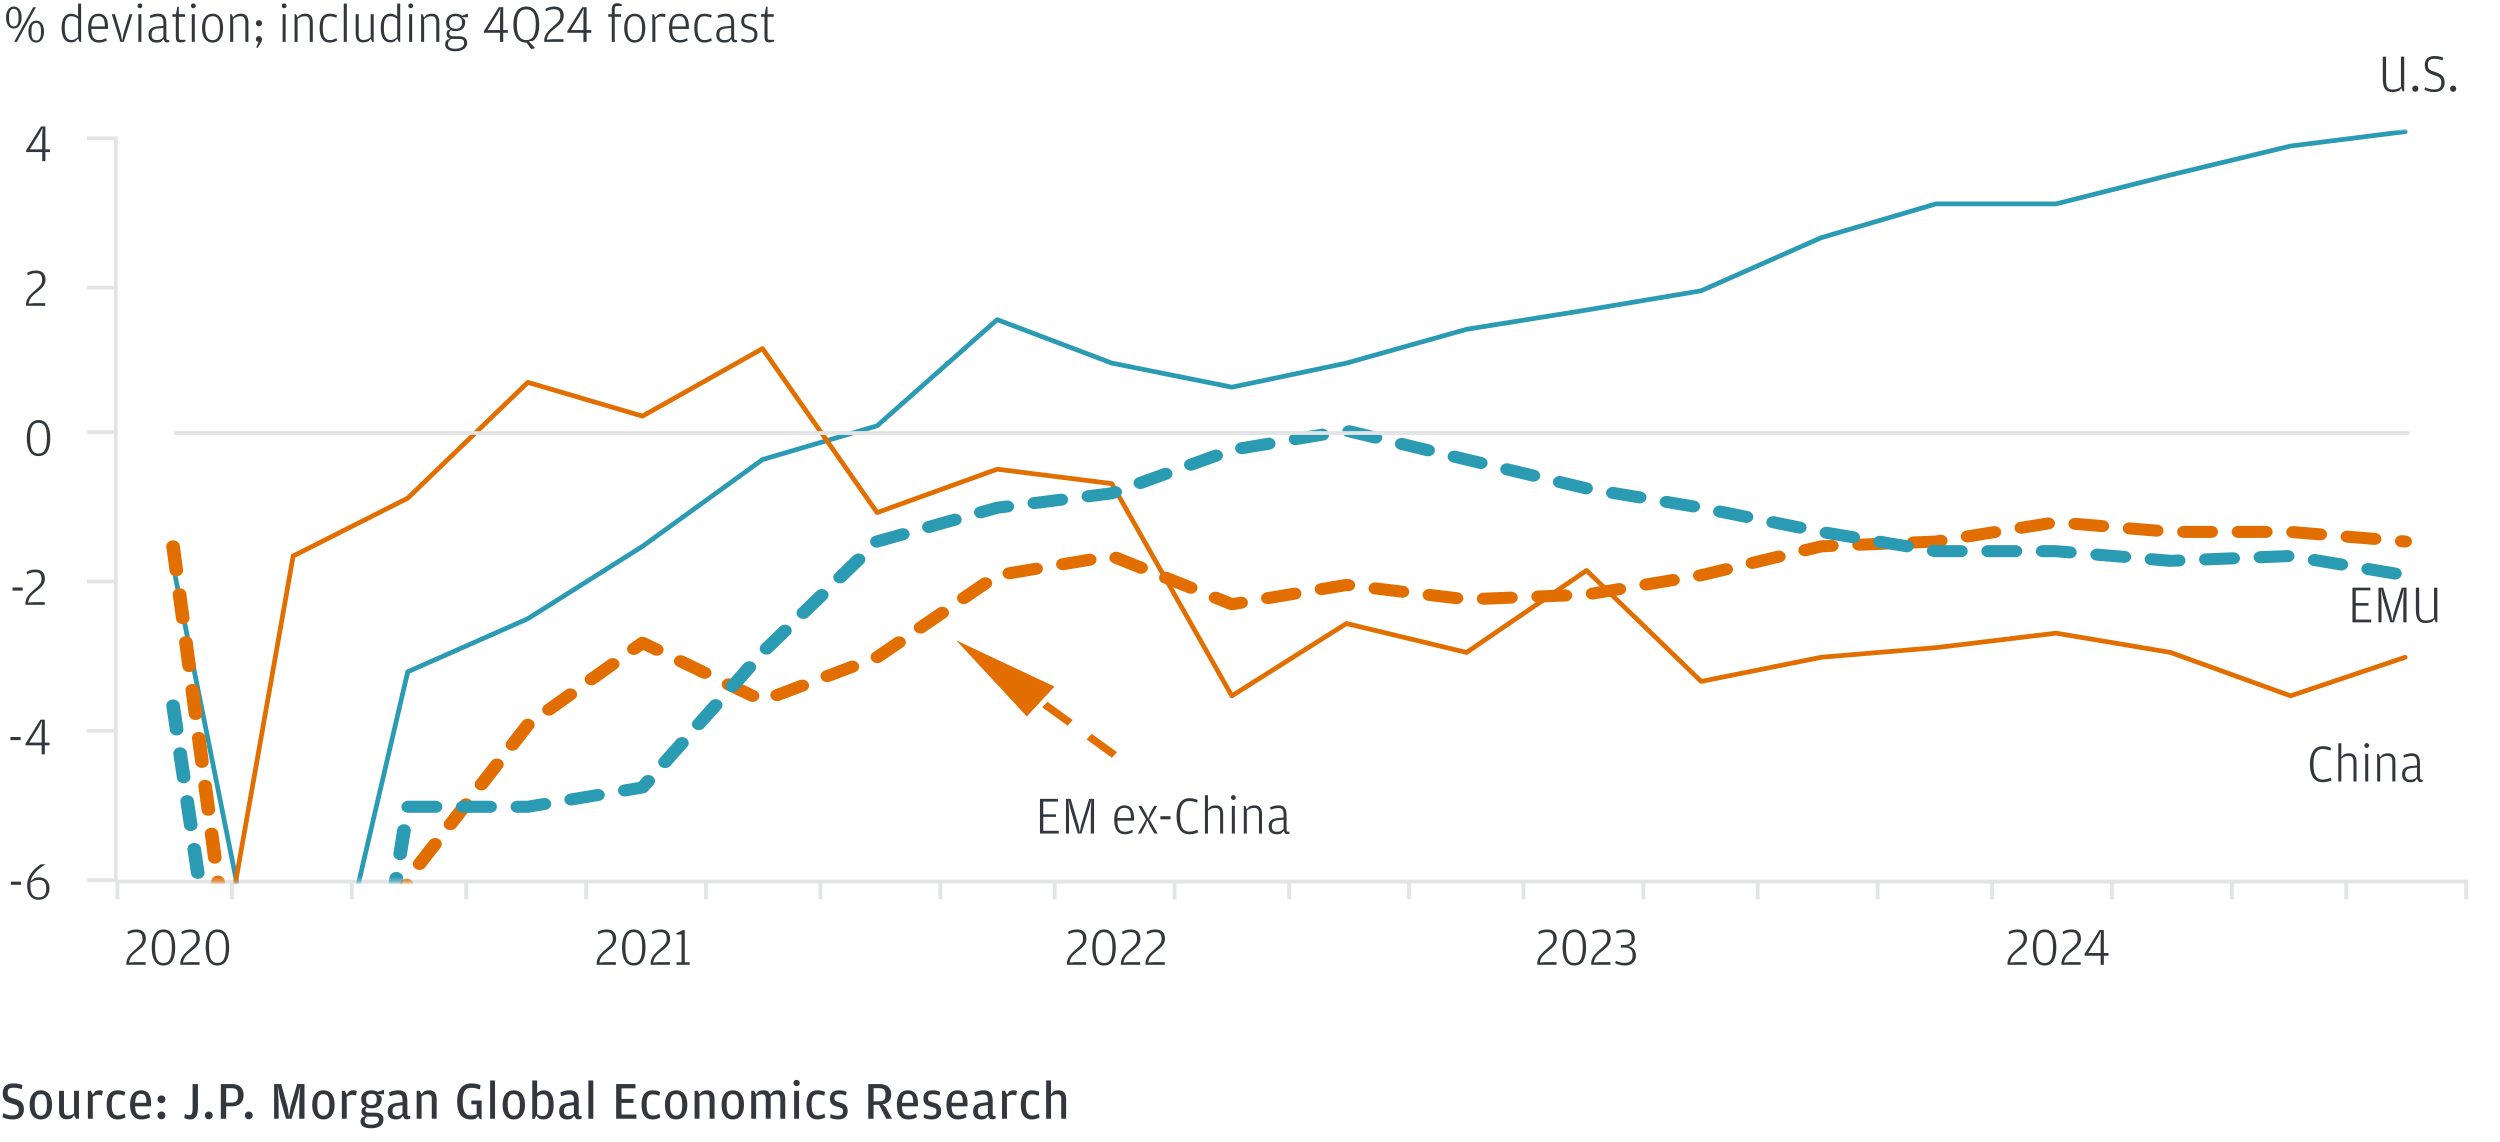 <svg width="657" height="300" viewBox="0 0 657 300" fill="none" xmlns="http://www.w3.org/2000/svg">
<path d="M30.428 231.672V36.477" stroke="#E2E4E5" stroke-linejoin="round"/>
<path d="M22.861 36.346H30.862M22.861 75.595H30.862M22.861 113.572H30.862M22.861 152.821H30.862M22.861 192.06H30.862M22.861 231.308H30.862" stroke="#E2E4E5" stroke-linejoin="round"/>
<path d="M30.428 231.672H648.571" stroke="#E2E4E5" stroke-linejoin="round"/>
<path d="M648.103 231.308V236.359M616.601 231.308V236.359M586.526 231.308V236.359M555.013 231.308V236.359M523.511 231.308V236.359M493.436 231.308V236.359M461.923 231.308V236.359M431.859 231.308V236.359M400.346 231.308V236.359M370.271 231.308V236.359M338.769 231.308V236.359M308.694 231.308V236.359M277.181 231.308V236.359M247.117 231.308V236.359M215.604 231.308V236.359M185.529 231.308V236.359M154.027 231.308V236.359M122.514 231.308V236.359M92.439 231.308V236.359M60.937 231.308V236.359M30.862 231.308V236.359" stroke="#E2E4E5" stroke-linejoin="round"/>
<mask id="mask0_4014_147" style="mask-type:luminance" maskUnits="userSpaceOnUse" x="27" y="33" width="623" height="199">
<path d="M650 33.941H27.559V231.672H650V33.941Z" fill="white"/>
</mask>
<g mask="url(#mask0_4014_147)">
<path d="M45.493 148.646L77.041 305.819L107.16 176.537L138.708 162.597L168.827 143.585L200.386 120.766L230.505 111.896L262.053 84.005L292.172 95.421L323.72 101.754L353.839 95.421L385.398 86.541L416.946 81.47L447.065 76.409L478.613 62.459L508.732 53.589H540.291L570.41 45.983L601.958 38.376L632.077 34.578" stroke="#2B9AB3" stroke-width="1.25" stroke-linecap="round" stroke-linejoin="round"/>
</g>
<mask id="mask1_4014_147" style="mask-type:luminance" maskUnits="userSpaceOnUse" x="27" y="33" width="623" height="199">
<path d="M650 33.941H27.559V231.672H650V33.941Z" fill="white"/>
</mask>
<g mask="url(#mask1_4014_147)">
<path d="M45.493 324.83L77.041 146.121L107.16 130.908L138.708 100.481L168.827 109.361L200.386 91.612L230.505 134.706L262.053 123.301L292.172 127.099L323.72 182.871L353.839 163.859L385.398 171.466L416.946 149.919L447.065 179.073L478.613 172.729L508.732 170.203L540.291 166.395L570.41 171.466L601.958 182.871L632.077 172.729" stroke="#E26E00" stroke-width="1.25" stroke-linecap="round" stroke-linejoin="round"/>
</g>
<mask id="mask2_4014_147" style="mask-type:luminance" maskUnits="userSpaceOnUse" x="27" y="33" width="623" height="199">
<path d="M650 33.941H27.559V231.672H650V33.941Z" fill="white"/>
</mask>
<g mask="url(#mask2_4014_147)">
<path d="M631.346 140.656L632.249 140.737C633.232 140.818 633.952 141.595 633.86 142.464C633.769 143.333 632.889 143.969 631.906 143.888L631.003 143.808C630.02 143.727 629.3 142.949 629.391 142.08C629.483 141.212 630.363 140.575 631.346 140.656ZM617.069 139.454L624.213 140.05C625.196 140.131 625.916 140.908 625.825 141.777C625.733 142.646 624.853 143.282 623.87 143.202L616.726 142.606C615.743 142.525 615.023 141.747 615.115 140.878C615.206 140.009 616.086 139.373 617.069 139.454ZM602.793 138.262L609.937 138.858C610.92 138.939 611.64 139.716 611.548 140.585C611.457 141.454 610.577 142.09 609.594 142.01L602.45 141.414C601.467 141.333 600.747 140.555 600.838 139.686C600.929 138.817 601.81 138.181 602.793 138.262ZM588.287 138.191H595.454C596.449 138.191 597.249 138.898 597.249 139.777C597.249 140.656 596.449 141.363 595.454 141.363H588.287C587.293 141.363 586.493 140.656 586.493 139.777C586.493 138.898 587.293 138.191 588.287 138.191ZM573.942 138.191H581.109C582.104 138.191 582.904 138.898 582.904 139.777C582.904 140.656 582.104 141.363 581.109 141.363H573.942C572.948 141.363 572.148 140.656 572.148 139.777C572.148 138.898 572.948 138.191 573.942 138.191ZM559.814 137.292L566.958 137.888C567.941 137.969 568.661 138.747 568.57 139.615C568.479 140.484 567.598 141.121 566.615 141.04L559.471 140.444C558.488 140.363 557.768 139.585 557.86 138.716C557.951 137.848 558.831 137.211 559.814 137.292ZM545.538 136.09L552.682 136.686C553.665 136.767 554.385 137.545 554.293 138.413C554.202 139.282 553.322 139.919 552.339 139.838L545.195 139.242C544.212 139.161 543.492 138.383 543.583 137.514C543.675 136.646 544.555 136.009 545.538 136.09ZM530.884 137.141L537.937 136.009C538.908 135.858 539.845 136.423 540.017 137.282C540.188 138.141 539.548 138.969 538.577 139.12L531.524 140.252C530.553 140.403 529.615 139.838 529.444 138.979C529.261 138.12 529.912 137.292 530.884 137.141ZM516.768 139.413L523.82 138.282C524.792 138.131 525.729 138.696 525.9 139.555C526.083 140.413 525.432 141.242 524.46 141.393L517.408 142.525C516.436 142.676 515.499 142.111 515.327 141.252C515.156 140.393 515.796 139.565 516.768 139.413ZM502.811 140.979L508.652 140.737L509.715 140.555C510.687 140.403 511.624 140.969 511.795 141.828C511.967 142.686 511.327 143.515 510.355 143.666L508.823 143.899L502.983 144.141C501.988 144.181 501.154 143.505 501.108 142.636C501.062 141.757 501.828 141.02 502.811 140.979ZM488.477 141.575L495.644 141.272C496.639 141.232 497.473 141.909 497.519 142.777C497.565 143.656 496.799 144.394 495.816 144.434L488.649 144.737C487.654 144.777 486.82 144.101 486.774 143.232C486.728 142.353 487.494 141.616 488.477 141.575ZM473.915 143.07L478.144 142.05C478.27 142.02 478.396 141.999 478.533 141.999L481.322 141.878C482.316 141.838 483.151 142.515 483.197 143.383C483.242 144.262 482.476 145 481.493 145.04L478.704 145.161L479.093 145.111L474.864 146.131C473.904 146.363 472.921 145.868 472.658 145.02C472.395 144.171 472.955 143.303 473.915 143.07ZM460.084 146.404L467 144.737C467.96 144.505 468.943 145 469.206 145.848C469.469 146.697 468.909 147.565 467.948 147.798L461.033 149.465C460.073 149.697 459.09 149.202 458.827 148.353C458.564 147.505 459.136 146.636 460.084 146.404ZM446.368 149.687L446.722 149.626L453.157 148.071C454.118 147.838 455.101 148.333 455.364 149.182C455.626 150.03 455.066 150.899 454.106 151.131L447.397 152.738L447.042 152.798C446.071 152.96 445.133 152.394 444.95 151.535C444.768 150.677 445.408 149.848 446.379 149.687H446.368ZM432.286 152.061L439.327 150.879C440.298 150.717 441.236 151.283 441.418 152.142C441.601 153 440.961 153.829 439.99 153.99L432.949 155.172C431.977 155.334 431.04 154.768 430.857 153.909C430.674 153.051 431.314 152.222 432.286 152.061ZM418.192 154.435L425.233 153.253C426.205 153.091 427.142 153.657 427.325 154.515C427.508 155.374 426.868 156.202 425.896 156.364L418.855 157.546C417.883 157.708 416.946 157.142 416.763 156.283C416.58 155.425 417.22 154.596 418.192 154.435ZM404.144 155.182L411.311 154.899C412.305 154.859 413.14 155.536 413.185 156.415C413.231 157.293 412.465 158.031 411.471 158.071L404.304 158.354C403.31 158.395 402.475 157.718 402.429 156.839C402.384 155.96 403.15 155.223 404.144 155.182ZM389.822 155.758L396.989 155.475C397.983 155.435 398.817 156.112 398.863 156.99C398.909 157.869 398.143 158.607 397.149 158.647L389.982 158.93C388.987 158.97 388.153 158.293 388.107 157.415C388.061 156.536 388.827 155.798 389.822 155.758ZM375.9 154.778L383.009 155.637C383.992 155.758 384.678 156.556 384.541 157.425C384.404 158.293 383.501 158.9 382.518 158.778L375.408 157.92C374.425 157.799 373.739 157 373.876 156.132C374.013 155.263 374.916 154.657 375.9 154.778ZM361.692 153.071L368.801 153.93C369.784 154.051 370.47 154.849 370.333 155.718C370.196 156.586 369.293 157.192 368.31 157.071L361.2 156.213C360.217 156.091 359.531 155.293 359.668 154.425C359.806 153.556 360.709 152.95 361.692 153.071ZM346.958 153.263L353.507 152.162C353.702 152.131 353.896 152.121 354.09 152.152L354.593 152.212C355.576 152.333 356.262 153.132 356.125 154C355.988 154.869 355.085 155.475 354.102 155.354L353.599 155.293H354.182L347.632 156.384C346.661 156.546 345.723 155.98 345.54 155.122C345.358 154.263 345.998 153.435 346.969 153.273L346.958 153.263ZM332.864 155.637L339.905 154.455C340.877 154.293 341.814 154.859 341.997 155.718C342.18 156.576 341.54 157.405 340.568 157.566L333.527 158.748C332.556 158.91 331.618 158.344 331.435 157.485C331.252 156.627 331.893 155.798 332.864 155.637ZM320.199 155.637L324.474 157.354L323.4 157.243L325.834 156.829C326.806 156.667 327.743 157.233 327.926 158.091C328.109 158.95 327.469 159.778 326.497 159.94L324.063 160.354C323.697 160.415 323.32 160.374 322.988 160.243L318.713 158.526C317.81 158.162 317.41 157.223 317.822 156.425C318.233 155.627 319.296 155.273 320.199 155.637ZM307.134 150.384L313.661 153.01C314.564 153.374 314.964 154.313 314.553 155.111C314.141 155.909 313.078 156.263 312.175 155.899L305.648 153.273C304.745 152.909 304.345 151.97 304.757 151.172C305.168 150.374 306.231 150.02 307.134 150.384ZM294.081 145.141L300.608 147.768C301.511 148.131 301.911 149.071 301.499 149.869C301.088 150.667 300.025 151.02 299.122 150.657L292.595 148.03C291.692 147.667 291.292 146.727 291.703 145.929C292.115 145.131 293.178 144.777 294.081 145.141ZM279.004 146.717L286.045 145.535C287.017 145.373 287.954 145.939 288.137 146.798C288.32 147.656 287.68 148.485 286.708 148.646L279.667 149.828C278.696 149.99 277.758 149.424 277.575 148.566C277.392 147.707 278.033 146.879 279.004 146.717ZM264.922 149.091L271.963 147.909C272.935 147.747 273.872 148.313 274.055 149.172C274.238 150.03 273.598 150.859 272.626 151.02L265.585 152.202C264.613 152.364 263.676 151.798 263.493 150.939C263.31 150.081 263.95 149.252 264.922 149.091ZM252.188 155.92L257.858 152.041C258.647 151.505 259.767 151.636 260.373 152.323C260.978 153.02 260.83 154.01 260.053 154.546L254.383 158.425C253.594 158.96 252.474 158.829 251.868 158.142C251.263 157.445 251.411 156.455 252.188 155.92ZM240.838 163.668L246.508 159.789C247.296 159.253 248.416 159.384 249.022 160.071C249.628 160.768 249.479 161.758 248.702 162.294L243.033 166.173C242.244 166.708 241.124 166.577 240.518 165.89C239.912 165.193 240.061 164.203 240.838 163.668ZM229.488 171.426L235.157 167.547C235.946 167.011 237.066 167.143 237.672 167.829C238.278 168.527 238.129 169.516 237.352 170.052L231.682 173.931C230.894 174.466 229.774 174.335 229.168 173.648C228.562 172.951 228.71 171.961 229.488 171.426ZM216.709 176.234L223.304 173.739C224.218 173.396 225.27 173.769 225.659 174.567C226.047 175.365 225.624 176.305 224.721 176.648L218.126 179.143C217.212 179.487 216.16 179.113 215.771 178.315C215.383 177.507 215.806 176.578 216.709 176.234ZM203.529 181.224L210.125 178.729C211.039 178.386 212.091 178.76 212.479 179.558C212.868 180.366 212.445 181.295 211.542 181.639L204.947 184.134C204.032 184.477 202.981 184.103 202.592 183.305C202.203 182.497 202.626 181.568 203.529 181.224ZM192.328 178.456L198.626 181.487C199.494 181.901 199.814 182.871 199.346 183.639C198.877 184.406 197.78 184.689 196.911 184.275L190.613 181.245C189.744 180.83 189.424 179.861 189.893 179.093C190.362 178.325 191.459 178.042 192.328 178.456ZM179.743 172.385L186.041 175.416C186.91 175.83 187.23 176.8 186.761 177.568C186.292 178.335 185.195 178.618 184.326 178.204L178.028 175.173C177.159 174.759 176.839 173.789 177.308 173.022C177.777 172.254 178.874 171.971 179.743 172.385ZM165.455 169.304L167.707 167.698C168.267 167.294 169.055 167.233 169.695 167.537L173.456 169.345C174.325 169.759 174.645 170.729 174.176 171.496C173.708 172.264 172.61 172.547 171.741 172.133L167.981 170.325L169.97 170.163L167.718 171.769C166.952 172.325 165.821 172.214 165.192 171.537C164.575 170.86 164.689 169.86 165.455 169.304ZM154.31 177.285L159.888 173.295C160.654 172.739 161.786 172.85 162.414 173.527C163.043 174.204 162.917 175.204 162.151 175.759L156.573 179.749C155.808 180.305 154.676 180.194 154.047 179.517C153.43 178.84 153.544 177.84 154.31 177.285ZM143.154 185.255L148.732 181.265C149.498 180.709 150.63 180.82 151.258 181.497C151.887 182.174 151.761 183.174 150.995 183.73L145.417 187.72C144.651 188.275 143.52 188.164 142.891 187.487C142.263 186.811 142.388 185.811 143.154 185.255ZM133.175 194.801L137.233 189.578C137.336 189.457 137.45 189.336 137.588 189.245C138.353 188.689 139.485 188.801 140.114 189.477C140.731 190.154 140.617 191.154 139.851 191.71L140.205 191.377L136.147 196.599C135.587 197.316 134.467 197.498 133.655 197.003C132.844 196.508 132.638 195.518 133.198 194.801H133.175ZM125.048 205.246L129.106 200.024C129.666 199.306 130.786 199.125 131.598 199.62C132.41 200.115 132.615 201.104 132.055 201.822L127.997 207.044C127.437 207.761 126.317 207.943 125.506 207.448C124.694 206.953 124.488 205.963 125.048 205.246ZM116.921 215.691L120.979 210.469C121.539 209.752 122.659 209.57 123.471 210.065C124.283 210.56 124.488 211.55 123.928 212.267L119.87 217.489C119.31 218.207 118.19 218.388 117.379 217.893C116.567 217.399 116.361 216.409 116.921 215.691ZM108.794 226.136L112.852 220.914C113.412 220.197 114.532 220.015 115.344 220.51C116.156 221.005 116.361 221.995 115.801 222.712L111.743 227.935C111.183 228.652 110.063 228.834 109.252 228.339C108.44 227.844 108.234 226.854 108.794 226.136ZM103.834 238.45L105.102 232.218C105.274 231.359 106.211 230.783 107.183 230.935C108.154 231.086 108.806 231.915 108.634 232.773L107.366 239.006C107.194 239.865 106.257 240.44 105.285 240.289C104.314 240.137 103.662 239.309 103.834 238.45ZM101.296 250.926L102.565 244.693C102.736 243.835 103.674 243.259 104.645 243.41C105.617 243.562 106.268 244.39 106.097 245.249L104.828 251.482C104.657 252.34 103.719 252.916 102.748 252.765C101.776 252.613 101.125 251.785 101.296 250.926ZM98.77 263.402L100.039 257.169C100.21 256.31 101.147 255.734 102.119 255.886C103.091 256.037 103.742 256.866 103.571 257.724L102.302 263.957C102.13 264.816 101.193 265.392 100.222 265.24C99.25 265.089 98.599 264.26 98.77 263.402ZM96.232 275.877L97.501 269.644C97.673 268.786 98.61 268.21 99.582 268.362C100.553 268.513 101.205 269.341 101.033 270.2L99.764 276.433C99.593 277.291 98.656 277.867 97.684 277.716C96.713 277.564 96.061 276.736 96.232 275.877ZM93.695 288.353L94.964 282.12C95.135 281.261 96.072 280.686 97.044 280.837C98.016 280.989 98.667 281.817 98.496 282.676L97.227 288.908C97.055 289.767 96.118 290.343 95.147 290.191C94.175 290.04 93.523 289.211 93.695 288.353ZM91.169 300.828L92.438 294.596C92.609 293.737 93.546 293.161 94.518 293.313C95.489 293.464 96.141 294.293 95.969 295.151L94.701 301.384C94.529 302.243 93.592 302.818 92.62 302.667C91.649 302.515 90.997 301.687 91.169 300.828ZM88.631 313.304L89.9 307.071C90.071 306.213 91.009 305.637 91.98 305.788C92.952 305.94 93.603 306.768 93.432 307.627L92.163 313.86C91.992 314.718 91.054 315.294 90.083 315.143C89.111 314.991 88.46 314.163 88.631 313.304ZM86.094 325.78L87.362 319.547C87.534 318.688 88.471 318.112 89.443 318.264C90.414 318.415 91.066 319.244 90.894 320.102L89.626 326.335C89.454 327.194 88.517 327.77 87.545 327.618C86.574 327.467 85.922 326.638 86.094 325.78ZM83.567 338.255L84.836 332.022C85.008 331.164 85.945 330.588 86.917 330.74C87.888 330.891 88.54 331.719 88.368 332.578L87.1 338.811C86.928 339.669 85.991 340.245 85.019 340.094C84.048 339.942 83.396 339.114 83.567 338.255ZM81.03 350.731L82.299 344.498C82.47 343.639 83.407 343.064 84.379 343.215C85.351 343.367 86.002 344.195 85.831 345.054L84.562 351.286C84.391 352.145 83.453 352.721 82.482 352.569C81.51 352.418 80.859 351.589 81.03 350.731ZM78.492 363.206L79.761 356.974C79.933 356.115 80.87 355.539 81.841 355.691C82.813 355.842 83.465 356.671 83.293 357.529L82.024 363.762C81.853 364.621 80.916 365.196 79.944 365.045C78.972 364.893 78.321 364.065 78.492 363.206ZM75.966 375.682L77.235 369.449C77.406 368.591 78.344 368.015 79.315 368.166C80.287 368.318 80.939 369.146 80.767 370.005L79.498 376.238C79.327 377.096 78.39 377.672 77.418 377.52C76.446 377.369 75.795 376.541 75.966 375.682ZM77.589 369.964L78.435 376.258C78.55 377.127 77.852 377.914 76.869 378.015C75.886 378.116 74.995 377.5 74.88 376.632L74.035 370.338C73.92 369.469 74.618 368.682 75.6 368.58C76.584 368.479 77.475 369.096 77.589 369.964ZM75.909 357.378L76.755 363.671C76.869 364.54 76.172 365.328 75.189 365.429C74.206 365.53 73.314 364.914 73.2 364.045L72.354 357.751C72.24 356.883 72.937 356.095 73.92 355.994C74.903 355.893 75.795 356.509 75.909 357.378ZM74.218 344.791L75.063 351.084C75.178 351.953 74.48 352.741 73.497 352.842C72.514 352.943 71.623 352.327 71.508 351.458L70.663 345.165C70.548 344.296 71.246 343.508 72.229 343.407C73.212 343.306 74.103 343.922 74.218 344.791ZM72.537 332.204L73.383 338.498C73.497 339.366 72.8 340.154 71.817 340.255C70.834 340.356 69.942 339.74 69.828 338.871L68.982 332.578C68.868 331.709 69.565 330.921 70.548 330.82C71.531 330.719 72.423 331.336 72.537 332.204ZM70.857 319.618L71.703 325.911C71.817 326.78 71.12 327.568 70.137 327.669C69.154 327.77 68.262 327.153 68.148 326.285L67.302 319.991C67.188 319.123 67.885 318.335 68.868 318.234C69.851 318.133 70.743 318.749 70.857 319.618ZM69.165 307.031L70.011 313.324C70.125 314.193 69.428 314.981 68.445 315.082C67.462 315.183 66.57 314.567 66.456 313.698L65.61 307.405C65.496 306.536 66.193 305.748 67.176 305.647C68.159 305.546 69.051 306.162 69.165 307.031ZM67.485 294.444L68.331 300.738C68.445 301.606 67.748 302.394 66.765 302.495C65.782 302.596 64.89 301.98 64.776 301.111L63.93 294.818C63.816 293.949 64.513 293.161 65.496 293.06C66.479 292.959 67.371 293.575 67.485 294.444ZM65.805 281.857L66.65 288.151C66.765 289.02 66.068 289.807 65.085 289.908C64.102 290.01 63.21 289.393 63.096 288.525L62.25 282.231C62.136 281.362 62.833 280.575 63.816 280.474C64.799 280.372 65.69 280.989 65.805 281.857ZM64.113 269.271L64.959 275.564C65.073 276.433 64.376 277.221 63.393 277.322C62.41 277.423 61.518 276.807 61.404 275.938L60.558 269.644C60.444 268.776 61.141 267.988 62.124 267.887C63.107 267.786 63.999 268.402 64.113 269.271ZM62.433 256.684L63.279 262.977C63.393 263.846 62.696 264.634 61.713 264.735C60.73 264.836 59.838 264.22 59.724 263.351L58.878 257.058C58.764 256.189 59.461 255.401 60.444 255.3C61.427 255.199 62.318 255.815 62.433 256.684ZM60.741 244.087L61.587 250.381C61.701 251.249 61.004 252.037 60.021 252.138C59.038 252.239 58.146 251.623 58.032 250.754L57.186 244.461C57.072 243.592 57.769 242.804 58.752 242.703C59.735 242.602 60.627 243.218 60.741 244.087ZM59.061 231.5L59.907 237.794C60.021 238.663 59.324 239.451 58.341 239.552C57.358 239.653 56.466 239.036 56.352 238.168L55.506 231.874C55.392 231.005 56.089 230.218 57.072 230.117C58.055 230.016 58.947 230.632 59.061 231.5ZM57.38 218.914L58.226 225.207C58.341 226.076 57.643 226.864 56.66 226.965C55.677 227.066 54.786 226.45 54.672 225.581L53.826 219.288C53.711 218.419 54.409 217.631 55.392 217.53C56.375 217.429 57.266 218.045 57.38 218.914ZM55.689 206.327L56.535 212.62C56.649 213.489 55.952 214.277 54.969 214.378C53.986 214.479 53.094 213.863 52.98 212.994L52.134 206.701C52.02 205.832 52.717 205.044 53.7 204.943C54.683 204.842 55.575 205.458 55.689 206.327ZM54.008 193.74L54.854 200.034C54.969 200.902 54.271 201.69 53.288 201.791C52.305 201.892 51.414 201.276 51.3 200.407L50.454 194.114C50.339 193.245 51.037 192.457 52.02 192.356C53.003 192.255 53.894 192.872 54.008 193.74ZM52.317 181.154L53.163 187.447C53.277 188.316 52.58 189.104 51.597 189.205C50.614 189.306 49.722 188.689 49.608 187.821L48.762 181.527C48.648 180.659 49.345 179.871 50.328 179.77C51.311 179.669 52.203 180.285 52.317 181.154ZM50.637 168.567L51.482 174.86C51.597 175.729 50.9 176.517 49.916 176.618C48.934 176.719 48.042 176.103 47.928 175.234L47.082 168.941C46.967 168.072 47.665 167.284 48.648 167.183C49.631 167.082 50.522 167.698 50.637 168.567ZM48.956 155.98L49.802 162.274C49.916 163.142 49.219 163.93 48.236 164.031C47.253 164.132 46.362 163.516 46.247 162.647L45.401 156.354C45.287 155.485 45.984 154.697 46.967 154.596C47.95 154.495 48.842 155.111 48.956 155.98ZM47.265 143.393L48.111 149.687C48.225 150.556 47.528 151.344 46.544 151.445C45.562 151.546 44.67 150.929 44.556 150.061L43.71 143.767C43.596 142.899 44.293 142.111 45.276 142.01C46.259 141.909 47.15 142.525 47.265 143.393Z" fill="#E26E00"/>
</g>
<mask id="mask3_4014_147" style="mask-type:luminance" maskUnits="userSpaceOnUse" x="27" y="33" width="623" height="199">
<path d="M650 33.941H27.559V231.672H650V33.941Z" fill="white"/>
</mask>
<g mask="url(#mask3_4014_147)">
<path d="M622.681 147.99L629.722 149.172C630.694 149.333 631.334 150.162 631.151 151.02C630.968 151.879 630.031 152.445 629.06 152.283L622.018 151.101C621.047 150.939 620.407 150.111 620.59 149.252C620.773 148.394 621.71 147.828 622.681 147.99ZM608.599 145.616L615.64 146.798C616.612 146.959 617.252 147.788 617.069 148.646C616.886 149.505 615.949 150.071 614.977 149.909L607.936 148.727C606.965 148.566 606.324 147.737 606.507 146.879C606.69 146.02 607.628 145.454 608.599 145.616ZM593.957 144.848L601.124 144.565C602.118 144.525 602.953 145.202 602.998 146.081C603.044 146.959 602.278 147.697 601.284 147.737L594.117 148.02C593.122 148.06 592.288 147.384 592.242 146.505C592.197 145.626 592.962 144.889 593.957 144.848ZM579.635 145.424L586.801 145.141C587.796 145.101 588.63 145.777 588.676 146.656C588.722 147.535 587.956 148.273 586.961 148.313L579.795 148.596C578.8 148.636 577.966 147.959 577.92 147.081C577.874 146.202 578.64 145.464 579.635 145.424ZM565.575 145.383L570.582 145.808L572.468 145.717C573.462 145.676 574.297 146.353 574.342 147.232C574.388 148.111 573.622 148.848 572.628 148.889L570.239 148.97L565.232 148.545C564.249 148.465 563.529 147.687 563.621 146.818C563.712 145.949 564.592 145.313 565.575 145.394V145.383ZM551.299 144.181L558.443 144.777C559.426 144.858 560.146 145.636 560.054 146.505C559.963 147.374 559.083 148.01 558.1 147.929L550.956 147.333C549.973 147.252 549.253 146.474 549.344 145.606C549.436 144.737 550.316 144.101 551.299 144.181ZM536.828 143.262H540.28L544.143 143.585C545.126 143.666 545.846 144.444 545.755 145.313C545.663 146.182 544.783 146.818 543.8 146.737L540.268 146.434H536.816C535.822 146.434 535.022 145.727 535.022 144.848C535.022 143.969 535.822 143.262 536.816 143.262H536.828ZM522.494 143.262H529.661C530.655 143.262 531.456 143.969 531.456 144.848C531.456 145.727 530.655 146.434 529.661 146.434H522.494C521.5 146.434 520.7 145.727 520.7 144.848C520.7 143.969 521.5 143.262 522.494 143.262ZM508.492 143.191L509.075 143.292L508.743 143.262H515.327C516.322 143.262 517.122 143.969 517.122 144.848C517.122 145.727 516.322 146.434 515.327 146.434H508.743C508.629 146.434 508.515 146.434 508.412 146.404L507.829 146.303C506.857 146.141 506.217 145.313 506.4 144.454C506.583 143.596 507.52 143.03 508.492 143.191ZM494.41 140.828L501.451 142.01C502.422 142.171 503.062 142.999 502.88 143.858C502.697 144.717 501.759 145.282 500.788 145.121L493.747 143.939C492.775 143.777 492.135 142.949 492.318 142.09C492.501 141.232 493.438 140.666 494.41 140.828ZM480.316 138.454L487.357 139.636C488.329 139.797 488.969 140.626 488.786 141.484C488.603 142.343 487.666 142.909 486.694 142.747L479.653 141.565C478.681 141.403 478.041 140.575 478.224 139.716C478.407 138.858 479.344 138.292 480.316 138.454ZM466.382 135.696L473.378 137.1C474.338 137.292 474.944 138.141 474.727 138.999C474.509 139.848 473.549 140.383 472.578 140.191L465.582 138.787C464.622 138.595 464.016 137.747 464.233 136.888C464.451 136.039 465.411 135.504 466.382 135.696ZM452.392 132.888L459.387 134.292C460.347 134.484 460.953 135.332 460.736 136.191C460.519 137.039 459.558 137.575 458.587 137.383L451.591 135.979C450.631 135.787 450.025 134.938 450.243 134.08C450.46 133.231 451.42 132.696 452.392 132.888ZM438.286 130.352L445.328 131.534C446.299 131.696 446.939 132.524 446.756 133.383C446.573 134.241 445.636 134.807 444.665 134.645L437.623 133.463C436.652 133.302 436.012 132.474 436.195 131.615C436.378 130.756 437.315 130.191 438.286 130.352ZM424.193 127.978L431.234 129.16C432.206 129.322 432.846 130.15 432.663 131.009C432.48 131.867 431.543 132.433 430.571 132.272L423.53 131.09C422.558 130.928 421.918 130.1 422.101 129.241C422.284 128.382 423.221 127.817 424.193 127.978ZM410.373 125.14L417.289 126.806C418.249 127.039 418.809 127.908 418.546 128.756C418.283 129.605 417.3 130.1 416.34 129.867L409.425 128.201C408.465 127.968 407.905 127.099 408.167 126.251C408.43 125.402 409.413 124.907 410.373 125.14ZM396.531 121.806L403.447 123.473C404.407 123.705 404.967 124.574 404.704 125.423C404.441 126.271 403.458 126.766 402.498 126.534L395.583 124.867C394.622 124.635 394.062 123.766 394.325 122.917C394.588 122.069 395.571 121.574 396.531 121.806ZM382.701 118.473L385.867 119.24L389.616 120.139C390.576 120.372 391.136 121.24 390.873 122.089C390.61 122.938 389.627 123.433 388.667 123.2L384.918 122.301L381.752 121.533C380.792 121.301 380.232 120.432 380.494 119.584C380.757 118.735 381.74 118.24 382.701 118.473ZM368.858 115.139L375.774 116.806C376.734 117.038 377.294 117.907 377.031 118.755C376.768 119.604 375.785 120.099 374.825 119.867L367.91 118.2C366.949 117.967 366.389 117.099 366.652 116.25C366.915 115.402 367.898 114.907 368.858 115.139ZM355.028 111.805L361.943 113.472C362.903 113.705 363.463 114.573 363.2 115.422C362.937 116.27 361.954 116.765 360.994 116.533L354.079 114.866C353.119 114.634 352.559 113.765 352.822 112.917C353.084 112.068 354.067 111.573 355.028 111.805ZM340.145 113.856L347.186 112.674C348.158 112.513 349.095 113.078 349.278 113.937C349.461 114.796 348.821 115.624 347.849 115.786L340.808 116.967C339.837 117.129 338.899 116.563 338.716 115.705C338.534 114.846 339.174 114.018 340.145 113.856ZM326.052 116.23L333.093 115.048C334.064 114.886 335.001 115.452 335.184 116.311C335.367 117.169 334.727 117.998 333.756 118.159L326.714 119.341C325.743 119.503 324.806 118.937 324.623 118.079C324.44 117.22 325.08 116.392 326.052 116.23ZM312.278 120.655L318.919 118.25C319.833 117.917 320.885 118.311 321.262 119.119C321.639 119.927 321.194 120.857 320.279 121.19L313.638 123.594C312.724 123.927 311.672 123.534 311.295 122.725C310.918 121.917 311.363 120.988 312.278 120.655ZM299.007 125.453L305.648 123.049C306.563 122.715 307.614 123.109 307.992 123.917C308.369 124.726 307.923 125.655 307.009 125.988L300.367 128.392C299.453 128.726 298.401 128.332 298.024 127.524C297.647 126.716 298.093 125.786 299.007 125.453ZM285.759 128.847L291.92 128.069L291.497 128.17L292.378 127.857C293.292 127.524 294.344 127.918 294.721 128.726C295.098 129.534 294.652 130.463 293.738 130.797L292.858 131.11C292.721 131.16 292.583 131.191 292.435 131.211L286.274 131.989C285.291 132.11 284.388 131.514 284.251 130.645C284.113 129.776 284.788 128.978 285.771 128.857L285.759 128.847ZM271.563 130.645L278.661 129.746C279.644 129.625 280.547 130.221 280.684 131.09C280.822 131.958 280.147 132.756 279.164 132.878L272.066 133.777C271.083 133.898 270.18 133.302 270.043 132.433C269.906 131.564 270.58 130.766 271.563 130.645ZM257.241 133.13L261.516 131.928C261.607 131.898 261.71 131.878 261.801 131.867L264.465 131.534C265.448 131.413 266.351 132.009 266.488 132.878C266.625 133.746 265.951 134.544 264.968 134.666L262.304 134.999L262.59 134.938L258.315 136.14C257.366 136.403 256.361 135.949 256.063 135.11C255.766 134.272 256.28 133.383 257.229 133.12L257.241 133.13ZM243.57 136.979L250.405 135.06C251.354 134.797 252.36 135.252 252.657 136.09C252.954 136.928 252.44 137.817 251.491 138.08L244.656 139.999C243.707 140.262 242.701 139.807 242.404 138.969C242.107 138.13 242.621 137.242 243.57 136.979ZM229.133 141.282L229.168 141.242C229.385 141.04 229.648 140.888 229.945 140.797L236.723 138.888C237.672 138.625 238.678 139.08 238.975 139.918C239.272 140.757 238.758 141.646 237.809 141.909L231.031 143.818L231.808 143.373L231.774 143.414C231.111 144.06 229.968 144.101 229.236 143.515C228.505 142.929 228.459 141.919 229.122 141.272L229.133 141.282ZM219.463 150.646L224.298 145.969C224.961 145.323 226.104 145.282 226.836 145.868C227.567 146.454 227.613 147.464 226.95 148.111L222.115 152.788C221.452 153.435 220.309 153.475 219.578 152.889C218.846 152.303 218.8 151.293 219.463 150.646ZM209.793 160.001L214.628 155.324C215.291 154.677 216.434 154.637 217.166 155.223C217.897 155.808 217.943 156.819 217.28 157.465L212.445 162.142C211.782 162.789 210.639 162.829 209.907 162.243C209.176 161.657 209.13 160.647 209.793 160.001ZM200.123 169.365L204.958 164.688C205.621 164.041 206.764 164.001 207.496 164.587C208.227 165.173 208.273 166.183 207.61 166.829L202.775 171.506C202.112 172.153 200.969 172.193 200.237 171.607C199.506 171.022 199.46 170.011 200.123 169.365ZM191.093 179.355L195.528 174.375C196.145 173.688 197.265 173.567 198.043 174.113C198.82 174.658 198.957 175.648 198.34 176.335L193.905 181.315C193.288 182.002 192.167 182.123 191.39 181.578C190.613 181.032 190.476 180.042 191.093 179.355ZM182.234 189.316L186.669 184.336C187.287 183.649 188.407 183.527 189.184 184.073C189.961 184.618 190.099 185.608 189.481 186.295L185.046 191.275C184.429 191.962 183.309 192.084 182.532 191.538C181.754 190.993 181.617 190.003 182.234 189.316ZM173.364 199.286L177.799 194.306C178.417 193.619 179.537 193.498 180.314 194.043C181.091 194.589 181.229 195.579 180.611 196.266L176.176 201.246C175.559 201.933 174.439 202.054 173.662 201.509C172.884 200.963 172.747 199.973 173.364 199.286ZM163.866 206.175L168.495 205.398L167.421 205.973L168.941 204.266C169.558 203.579 170.678 203.458 171.456 204.004C172.233 204.549 172.37 205.539 171.753 206.226L170.233 207.933C169.97 208.236 169.581 208.438 169.158 208.509L164.529 209.287C163.557 209.448 162.62 208.883 162.437 208.024C162.254 207.165 162.894 206.337 163.866 206.175ZM149.772 208.549L156.813 207.367C157.785 207.206 158.722 207.772 158.905 208.63C159.088 209.489 158.448 210.317 157.476 210.479L150.435 211.661C149.464 211.822 148.526 211.257 148.343 210.398C148.16 209.539 148.801 208.711 149.772 208.549ZM135.976 210.438H138.708L138.376 210.469L142.731 209.731C143.703 209.57 144.64 210.135 144.823 210.994C145.006 211.853 144.366 212.681 143.394 212.843L139.039 213.58C138.925 213.6 138.822 213.61 138.708 213.61H135.976C134.981 213.61 134.181 212.903 134.181 212.024C134.181 211.146 134.981 210.438 135.976 210.438ZM121.631 210.438H128.797C129.792 210.438 130.592 211.146 130.592 212.024C130.592 212.903 129.792 213.61 128.797 213.61H121.631C120.636 213.61 119.836 212.903 119.836 212.024C119.836 211.146 120.636 210.438 121.631 210.438ZM107.285 210.438H114.452C115.447 210.438 116.247 211.146 116.247 212.024C116.247 212.903 115.447 213.61 114.452 213.61H107.285C106.291 213.61 105.491 212.903 105.491 212.024C105.491 211.146 106.291 210.438 107.285 210.438ZM103.388 224.237L104.394 217.964C104.531 217.095 105.445 216.499 106.417 216.621C107.4 216.742 108.074 217.55 107.937 218.409L106.931 224.682C106.794 225.551 105.88 226.147 104.908 226.025C103.925 225.904 103.251 225.096 103.388 224.237ZM101.376 236.784L102.382 230.51C102.519 229.642 103.433 229.046 104.405 229.167C105.388 229.288 106.062 230.096 105.925 230.955L104.919 237.228C104.782 238.097 103.868 238.693 102.896 238.572C101.913 238.45 101.239 237.642 101.376 236.784ZM99.353 249.34L100.359 243.067C100.496 242.198 101.41 241.602 102.382 241.723C103.365 241.845 104.039 242.653 103.902 243.511L102.896 249.785C102.759 250.653 101.845 251.249 100.873 251.128C99.89 251.007 99.216 250.199 99.353 249.34ZM97.341 261.886L98.347 255.613C98.484 254.744 99.398 254.148 100.37 254.27C101.353 254.391 102.027 255.199 101.89 256.058L100.884 262.331C100.747 263.2 99.833 263.796 98.861 263.674C97.878 263.553 97.204 262.745 97.341 261.886ZM95.329 274.433L96.335 268.16C96.472 267.291 97.387 266.695 98.358 266.816C99.341 266.937 100.016 267.745 99.879 268.604L98.873 274.877C98.736 275.746 97.821 276.342 96.85 276.221C95.867 276.099 95.192 275.291 95.329 274.433ZM93.317 286.979L94.323 280.706C94.461 279.837 95.375 279.241 96.347 279.362C97.33 279.484 98.004 280.292 97.867 281.15L96.861 287.423C96.724 288.292 95.809 288.888 94.838 288.767C93.855 288.646 93.18 287.838 93.317 286.979ZM91.294 299.535L92.3 293.262C92.437 292.393 93.352 291.797 94.323 291.919C95.306 292.04 95.981 292.848 95.844 293.707L94.838 299.98C94.701 300.849 93.786 301.445 92.815 301.323C91.832 301.202 91.157 300.394 91.294 299.535ZM89.283 312.082L90.288 305.809C90.426 304.94 91.34 304.344 92.312 304.465C93.295 304.586 93.969 305.394 93.832 306.253L92.826 312.526C92.689 313.395 91.774 313.991 90.803 313.87C89.82 313.748 89.145 312.94 89.283 312.082ZM87.271 324.628L88.277 318.355C88.414 317.486 89.328 316.89 90.3 317.011C91.283 317.133 91.957 317.941 91.82 318.799L90.814 325.072C90.677 325.941 89.763 326.537 88.791 326.416C87.808 326.295 87.134 325.487 87.271 324.628ZM85.259 337.184L86.265 330.911C86.402 330.042 87.317 329.446 88.288 329.568C89.271 329.689 89.946 330.497 89.808 331.356L88.802 337.629C88.665 338.498 87.751 339.094 86.779 338.972C85.796 338.851 85.122 338.043 85.259 337.184ZM83.236 349.731L84.242 343.458C84.379 342.589 85.293 341.993 86.265 342.114C87.248 342.235 87.922 343.043 87.785 343.902L86.779 350.175C86.642 351.044 85.728 351.64 84.756 351.519C83.773 351.397 83.099 350.589 83.236 349.731ZM81.224 362.277L82.23 356.004C82.367 355.135 83.282 354.539 84.253 354.66C85.236 354.782 85.911 355.59 85.773 356.448L84.768 362.721C84.63 363.59 83.716 364.186 82.744 364.065C81.761 363.944 81.087 363.136 81.224 362.277ZM79.212 374.823L80.218 368.55C80.356 367.681 81.27 367.085 82.242 367.207C83.225 367.328 83.899 368.136 83.762 368.995L82.756 375.268C82.619 376.137 81.704 376.733 80.733 376.611C79.75 376.49 79.075 375.682 79.212 374.823ZM77.189 387.38L78.195 381.107C78.332 380.238 79.247 379.642 80.218 379.763C81.201 379.884 81.876 380.692 81.739 381.551L80.733 387.824C80.596 388.693 79.681 389.289 78.71 389.168C77.727 389.046 77.052 388.238 77.189 387.38ZM78.744 398.875L78.824 399.411L75.269 399.391L76.195 393.653C76.332 392.784 77.246 392.188 78.218 392.309C79.201 392.431 79.875 393.239 79.738 394.097L78.812 399.835C78.687 400.623 77.921 401.199 77.029 401.199C76.138 401.199 75.383 400.603 75.257 399.815L75.177 399.28C75.052 398.411 75.738 397.613 76.721 397.502C77.704 397.39 78.607 397.997 78.732 398.865L78.744 398.875ZM76.892 386.309L77.818 392.592C77.944 393.461 77.258 394.259 76.275 394.37C75.292 394.481 74.389 393.875 74.263 393.006L73.337 386.723C73.212 385.854 73.897 385.056 74.88 384.945C75.863 384.834 76.766 385.44 76.892 386.309ZM75.04 373.732L75.966 380.016C76.092 380.884 75.406 381.682 74.423 381.793C73.44 381.905 72.537 381.298 72.411 380.43L71.486 374.146C71.36 373.278 72.046 372.48 73.029 372.369C74.012 372.257 74.915 372.864 75.04 373.732ZM73.189 361.166L74.115 367.449C74.24 368.318 73.554 369.116 72.571 369.227C71.588 369.338 70.685 368.732 70.56 367.863L69.634 361.58C69.508 360.711 70.194 359.913 71.177 359.802C72.16 359.691 73.063 360.297 73.189 361.166ZM71.337 348.599L72.263 354.883C72.388 355.751 71.703 356.549 70.72 356.66C69.737 356.772 68.834 356.165 68.708 355.297L67.782 349.013C67.656 348.145 68.342 347.347 69.325 347.236C70.308 347.124 71.211 347.731 71.337 348.599ZM69.485 336.033L70.411 342.316C70.537 343.185 69.851 343.983 68.868 344.094C67.885 344.205 66.982 343.599 66.856 342.73L65.93 336.447C65.805 335.578 66.49 334.78 67.473 334.669C68.457 334.558 69.359 335.164 69.485 336.033ZM67.633 323.456L68.559 329.739C68.685 330.608 67.999 331.406 67.016 331.517C66.033 331.628 65.13 331.022 65.004 330.154L64.079 323.87C63.953 323.002 64.639 322.204 65.622 322.092C66.605 321.981 67.508 322.587 67.633 323.456ZM65.782 310.89L66.708 317.173C66.833 318.042 66.147 318.84 65.165 318.951C64.181 319.062 63.279 318.456 63.153 317.587L62.227 311.304C62.101 310.435 62.787 309.637 63.77 309.526C64.753 309.415 65.656 310.021 65.782 310.89ZM63.93 298.323L64.856 304.606C64.982 305.475 64.296 306.273 63.313 306.384C62.33 306.495 61.427 305.889 61.301 305.021L60.375 298.737C60.249 297.869 60.935 297.071 61.918 296.959C62.901 296.848 63.804 297.454 63.93 298.323ZM62.078 285.757L63.004 292.04C63.13 292.909 62.444 293.707 61.461 293.818C60.478 293.929 59.575 293.323 59.449 292.454L58.523 286.171C58.398 285.302 59.084 284.504 60.067 284.393C61.05 284.282 61.953 284.888 62.078 285.757ZM60.227 273.19L61.152 279.473C61.278 280.342 60.592 281.14 59.609 281.251C58.626 281.362 57.723 280.756 57.598 279.888L56.672 273.604C56.546 272.736 57.232 271.938 58.215 271.826C59.198 271.715 60.101 272.321 60.227 273.19ZM58.375 260.614L59.301 266.897C59.426 267.766 58.741 268.564 57.758 268.675C56.775 268.786 55.872 268.18 55.746 267.311L54.82 261.028C54.694 260.159 55.38 259.361 56.363 259.25C57.346 259.139 58.249 259.745 58.375 260.614ZM56.523 248.047L57.449 254.33C57.575 255.199 56.889 255.997 55.906 256.108C54.923 256.219 54.02 255.613 53.894 254.744L52.968 248.461C52.843 247.592 53.528 246.794 54.511 246.683C55.494 246.572 56.397 247.178 56.523 248.047ZM54.671 235.481L55.597 241.764C55.723 242.633 55.037 243.431 54.054 243.542C53.071 243.653 52.168 243.047 52.042 242.178L51.117 235.895C50.991 235.026 51.677 234.228 52.66 234.117C53.643 234.006 54.546 234.612 54.671 235.481ZM52.82 222.914L53.746 229.197C53.871 230.066 53.185 230.864 52.203 230.975C51.219 231.086 50.316 230.48 50.191 229.611L49.265 223.328C49.139 222.459 49.825 221.661 50.808 221.55C51.791 221.439 52.694 222.045 52.82 222.914ZM50.968 210.337L51.894 216.621C52.02 217.489 51.334 218.287 50.351 218.399C49.368 218.51 48.465 217.904 48.339 217.035L47.413 210.752C47.287 209.883 47.973 209.085 48.956 208.974C49.939 208.863 50.842 209.469 50.968 210.337ZM49.116 197.771L50.042 204.054C50.168 204.923 49.482 205.721 48.499 205.832C47.516 205.943 46.613 205.337 46.487 204.468L45.561 198.185C45.436 197.316 46.121 196.518 47.105 196.407C48.087 196.296 48.99 196.902 49.116 197.771ZM47.264 185.204L48.19 191.488C48.316 192.356 47.63 193.154 46.647 193.266C45.664 193.377 44.761 192.771 44.636 191.902L43.71 185.619C43.584 184.75 44.27 183.952 45.253 183.841C46.236 183.73 47.139 184.336 47.264 185.204Z" fill="#2B9AB3"/>
</g>
<path d="M46.202 113.796H76.321H107.88H137.999H169.547H199.666H231.214H261.333H292.892H323.011H354.559H386.107H416.226H447.785H477.904H509.452H539.571H571.119H601.238H632.797" stroke="#E2E4E5" stroke-linecap="round" stroke-linejoin="round"/>
<path d="M2.853 232.53V231.704H5.527V232.53H2.853ZM8.055 231.564L9.007 230.808C9.329 230.682 9.707 230.556 10.267 230.556C11.793 230.556 13.011 231.55 13.011 233.426C13.011 235.274 11.919 236.464 10.113 236.464C8.321 236.464 7.131 235.134 7.131 232.712C7.131 229.982 9.105 228.218 10.715 227.154H12.017C10.071 228.218 8.433 229.786 8.055 231.564ZM7.999 231.984C7.985 232.082 7.985 232.194 7.985 232.306V232.824C7.985 234.91 8.699 235.82 10.141 235.82C11.415 235.82 12.129 235.218 12.129 233.636V233.314C12.129 231.732 11.387 231.242 10.085 231.242C9.189 231.242 8.629 231.592 7.999 231.984Z" fill="#31373D"/>
<path d="M2.744 194.507V193.681H5.418V194.507H2.744ZM10.945 198.245V195.865H6.717V195.403L10.637 189.131H11.785V195.151H13.003V195.865H11.785V198.245H10.945ZM7.683 195.151H10.945V191.217L11.057 189.453L10.259 190.993L7.683 195.151Z" fill="#31373D"/>
<path d="M3.296 155.211V154.385H5.97V155.211H3.296ZM6.695 158.949V158.179L6.779 157.843C7.115 156.527 8.179 155.659 9.159 154.805C10.265 153.839 10.909 153.279 10.909 152.299V152.145C10.909 150.773 10.391 150.381 9.215 150.381C8.333 150.381 7.759 150.633 7.157 150.913L6.947 150.311C7.507 150.003 8.165 149.667 9.313 149.667C11.133 149.667 11.805 150.787 11.805 152.103C11.805 153.559 10.783 154.385 9.523 155.379C8.417 156.247 7.661 156.905 7.423 158.151L7.381 158.375L8.823 158.249H11.735V158.949H6.695Z" fill="#31373D"/>
<path d="M10.1 119.86C7.986 119.86 7.034 117.97 7.034 115.086C7.034 112.3 8.042 110.382 10.128 110.382C12.2 110.382 13.208 112.258 13.208 115.058C13.208 118.124 12.242 119.86 10.1 119.86ZM10.128 119.202C11.626 119.202 12.326 118.04 12.326 115.128V114.848C12.326 112.272 11.654 111.096 10.114 111.096C8.588 111.096 7.916 112.328 7.916 114.904V115.17C7.916 118.082 8.63 119.202 10.128 119.202Z" fill="#31373D"/>
<path d="M6.852 80.368V79.598L6.936 79.262C7.272 77.946 8.336 77.078 9.316 76.224C10.422 75.258 11.066 74.698 11.066 73.718V73.564C11.066 72.192 10.548 71.8 9.372 71.8C8.49 71.8 7.916 72.052 7.314 72.332L7.104 71.73C7.664 71.422 8.322 71.086 9.47 71.086C11.29 71.086 11.962 72.206 11.962 73.522C11.962 74.978 10.94 75.804 9.68 76.798C8.574 77.666 7.818 78.324 7.58 79.57L7.538 79.794L8.98 79.668H11.892V80.368H6.852Z" fill="#31373D"/>
<path d="M11.094 42.345V39.965H6.866V39.503L10.786 33.231H11.934V39.251H13.152V39.965H11.934V42.345H11.094ZM7.832 39.251H11.094V35.317L11.206 33.553L10.408 35.093L7.832 39.251Z" fill="#31373D"/>
<path d="M33.222 253.542V252.772L33.306 252.436C33.642 251.12 34.706 250.252 35.686 249.398C36.792 248.432 37.436 247.872 37.436 246.892V246.738C37.436 245.366 36.918 244.974 35.742 244.974C34.86 244.974 34.286 245.226 33.684 245.506L33.474 244.904C34.034 244.596 34.692 244.26 35.84 244.26C37.66 244.26 38.332 245.38 38.332 246.696C38.332 248.152 37.31 248.978 36.05 249.972C34.944 250.84 34.188 251.498 33.95 252.744L33.908 252.968L35.35 252.842H38.262V253.542H33.222ZM42.937 253.738C40.823 253.738 39.871 251.848 39.871 248.964C39.871 246.178 40.879 244.26 42.965 244.26C45.037 244.26 46.045 246.136 46.045 248.936C46.045 252.002 45.079 253.738 42.937 253.738ZM42.965 253.08C44.463 253.08 45.163 251.918 45.163 249.006V248.726C45.163 246.15 44.491 244.974 42.951 244.974C41.425 244.974 40.753 246.206 40.753 248.782V249.048C40.753 251.96 41.467 253.08 42.965 253.08ZM47.4 253.542V252.772L47.483 252.436C47.819 251.12 48.883 250.252 49.864 249.398C50.969 248.432 51.614 247.872 51.614 246.892V246.738C51.614 245.366 51.096 244.974 49.919 244.974C49.038 244.974 48.464 245.226 47.861 245.506L47.651 244.904C48.212 244.596 48.87 244.26 50.017 244.26C51.837 244.26 52.51 245.38 52.51 246.696C52.51 248.152 51.487 248.978 50.227 249.972C49.121 250.84 48.365 251.498 48.127 252.744L48.086 252.968L49.528 252.842H52.44V253.542H47.4ZM57.114 253.738C55 253.738 54.048 251.848 54.048 248.964C54.048 246.178 55.056 244.26 57.142 244.26C59.214 244.26 60.222 246.136 60.222 248.936C60.222 252.002 59.256 253.738 57.114 253.738ZM57.142 253.08C58.64 253.08 59.34 251.918 59.34 249.006V248.726C59.34 246.15 58.668 244.974 57.128 244.974C55.602 244.974 54.93 246.206 54.93 248.782V249.048C54.93 251.96 55.644 253.08 57.142 253.08Z" fill="#31373D"/>
<path d="M156.818 253.542V252.772L156.902 252.436C157.238 251.12 158.302 250.252 159.282 249.398C160.388 248.432 161.032 247.872 161.032 246.892V246.738C161.032 245.366 160.514 244.974 159.338 244.974C158.456 244.974 157.882 245.226 157.28 245.506L157.07 244.904C157.63 244.596 158.288 244.26 159.436 244.26C161.256 244.26 161.928 245.38 161.928 246.696C161.928 248.152 160.906 248.978 159.646 249.972C158.54 250.84 157.784 251.498 157.546 252.744L157.504 252.968L158.946 252.842H161.858V253.542H156.818ZM166.533 253.738C164.419 253.738 163.467 251.848 163.467 248.964C163.467 246.178 164.475 244.26 166.561 244.26C168.633 244.26 169.641 246.136 169.641 248.936C169.641 252.002 168.675 253.738 166.533 253.738ZM166.561 253.08C168.059 253.08 168.759 251.918 168.759 249.006V248.726C168.759 246.15 168.087 244.974 166.547 244.974C165.021 244.974 164.349 246.206 164.349 248.782V249.048C164.349 251.96 165.063 253.08 166.561 253.08ZM170.996 253.542V252.772L171.08 252.436C171.416 251.12 172.48 250.252 173.46 249.398C174.566 248.432 175.21 247.872 175.21 246.892V246.738C175.21 245.366 174.692 244.974 173.516 244.974C172.634 244.974 172.06 245.226 171.458 245.506L171.248 244.904C171.808 244.596 172.466 244.26 173.614 244.26C175.434 244.26 176.106 245.38 176.106 246.696C176.106 248.152 175.084 248.978 173.824 249.972C172.718 250.84 171.962 251.498 171.724 252.744L171.682 252.968L173.124 252.842H176.036V253.542H170.996ZM177.785 253.542V252.884H179.115V245.604H177.785V245.24L179.479 244.428H179.955V252.884H181.243V253.542H177.785Z" fill="#31373D"/>
<path d="M280.404 253.542V252.772L280.488 252.436C280.824 251.12 281.888 250.252 282.868 249.398C283.974 248.432 284.618 247.872 284.618 246.892V246.738C284.618 245.366 284.1 244.974 282.924 244.974C282.042 244.974 281.468 245.226 280.866 245.506L280.656 244.904C281.216 244.596 281.874 244.26 283.022 244.26C284.842 244.26 285.514 245.38 285.514 246.696C285.514 248.152 284.492 248.978 283.232 249.972C282.126 250.84 281.37 251.498 281.132 252.744L281.09 252.968L282.532 252.842H285.444V253.542H280.404ZM290.119 253.738C288.005 253.738 287.053 251.848 287.053 248.964C287.053 246.178 288.061 244.26 290.147 244.26C292.219 244.26 293.227 246.136 293.227 248.936C293.227 252.002 292.261 253.738 290.119 253.738ZM290.147 253.08C291.645 253.08 292.345 251.918 292.345 249.006V248.726C292.345 246.15 291.673 244.974 290.133 244.974C288.607 244.974 287.935 246.206 287.935 248.782V249.048C287.935 251.96 288.649 253.08 290.147 253.08ZM294.582 253.542V252.772L294.666 252.436C295.002 251.12 296.066 250.252 297.046 249.398C298.152 248.432 298.796 247.872 298.796 246.892V246.738C298.796 245.366 298.278 244.974 297.102 244.974C296.22 244.974 295.646 245.226 295.044 245.506L294.834 244.904C295.394 244.596 296.052 244.26 297.2 244.26C299.02 244.26 299.692 245.38 299.692 246.696C299.692 248.152 298.67 248.978 297.41 249.972C296.304 250.84 295.548 251.498 295.31 252.744L295.268 252.968L296.71 252.842H299.622V253.542H294.582ZM301.048 253.542V252.772L301.132 252.436C301.468 251.12 302.532 250.252 303.512 249.398C304.618 248.432 305.262 247.872 305.262 246.892V246.738C305.262 245.366 304.744 244.974 303.568 244.974C302.686 244.974 302.112 245.226 301.51 245.506L301.3 244.904C301.86 244.596 302.518 244.26 303.666 244.26C305.486 244.26 306.158 245.38 306.158 246.696C306.158 248.152 305.136 248.978 303.876 249.972C302.77 250.84 302.014 251.498 301.776 252.744L301.734 252.968L303.176 252.842H306.088V253.542H301.048Z" fill="#31373D"/>
<path d="M404 253.542V252.772L404.084 252.436C404.42 251.12 405.484 250.252 406.464 249.398C407.57 248.432 408.214 247.872 408.214 246.892V246.738C408.214 245.366 407.696 244.974 406.52 244.974C405.638 244.974 405.064 245.226 404.462 245.506L404.252 244.904C404.812 244.596 405.47 244.26 406.618 244.26C408.438 244.26 409.11 245.38 409.11 246.696C409.11 248.152 408.088 248.978 406.828 249.972C405.722 250.84 404.966 251.498 404.728 252.744L404.686 252.968L406.128 252.842H409.04V253.542H404ZM413.715 253.738C411.601 253.738 410.649 251.848 410.649 248.964C410.649 246.178 411.657 244.26 413.743 244.26C415.815 244.26 416.823 246.136 416.823 248.936C416.823 252.002 415.857 253.738 413.715 253.738ZM413.743 253.08C415.241 253.08 415.941 251.918 415.941 249.006V248.726C415.941 246.15 415.269 244.974 413.729 244.974C412.203 244.974 411.531 246.206 411.531 248.782V249.048C411.531 251.96 412.245 253.08 413.743 253.08ZM418.178 253.542V252.772L418.262 252.436C418.598 251.12 419.662 250.252 420.642 249.398C421.748 248.432 422.392 247.872 422.392 246.892V246.738C422.392 245.366 421.874 244.974 420.698 244.974C419.816 244.974 419.242 245.226 418.64 245.506L418.43 244.904C418.99 244.596 419.648 244.26 420.796 244.26C422.616 244.26 423.288 245.38 423.288 246.696C423.288 248.152 422.266 248.978 421.006 249.972C419.9 250.84 419.144 251.498 418.906 252.744L418.864 252.968L420.306 252.842H423.218V253.542H418.178ZM427.014 253.738C425.824 253.738 425.026 253.43 424.452 253.108L424.662 252.506C425.404 252.814 425.936 253.038 426.874 253.038C428.33 253.038 429.044 252.464 429.044 251.12V250.98C429.044 249.524 428.33 249.02 426.762 249.02H425.992V248.348H426.566C428.232 248.348 428.764 247.886 428.764 246.682V246.584C428.764 245.352 428.246 244.974 426.832 244.974C425.978 244.974 425.572 245.128 424.844 245.366L424.69 244.736C425.208 244.512 425.908 244.26 426.916 244.26C428.918 244.26 429.632 245.268 429.632 246.612C429.632 247.816 429.016 248.334 427.896 248.642C429.156 248.894 429.926 249.734 429.926 251.12C429.926 252.688 428.834 253.738 427.014 253.738Z" fill="#31373D"/>
<path d="M527.586 253.542V252.772L527.67 252.436C528.006 251.12 529.07 250.252 530.05 249.398C531.156 248.432 531.8 247.872 531.8 246.892V246.738C531.8 245.366 531.282 244.974 530.106 244.974C529.224 244.974 528.65 245.226 528.048 245.506L527.838 244.904C528.398 244.596 529.056 244.26 530.204 244.26C532.024 244.26 532.696 245.38 532.696 246.696C532.696 248.152 531.674 248.978 530.414 249.972C529.308 250.84 528.552 251.498 528.314 252.744L528.272 252.968L529.714 252.842H532.626V253.542H527.586ZM537.3 253.738C535.186 253.738 534.234 251.848 534.234 248.964C534.234 246.178 535.242 244.26 537.328 244.26C539.4 244.26 540.408 246.136 540.408 248.936C540.408 252.002 539.442 253.738 537.3 253.738ZM537.328 253.08C538.826 253.08 539.526 251.918 539.526 249.006V248.726C539.526 246.15 538.854 244.974 537.314 244.974C535.788 244.974 535.116 246.206 535.116 248.782V249.048C535.116 251.96 535.83 253.08 537.328 253.08ZM541.763 253.542V252.772L541.847 252.436C542.183 251.12 543.247 250.252 544.227 249.398C545.333 248.432 545.977 247.872 545.977 246.892V246.738C545.977 245.366 545.459 244.974 544.283 244.974C543.401 244.974 542.827 245.226 542.225 245.506L542.015 244.904C542.575 244.596 543.233 244.26 544.381 244.26C546.201 244.26 546.873 245.38 546.873 246.696C546.873 248.152 545.851 248.978 544.591 249.972C543.485 250.84 542.729 251.498 542.491 252.744L542.449 252.968L543.891 252.842H546.803V253.542H541.763ZM552.048 253.542V251.162H547.82V250.7L551.74 244.428H552.888V250.448H554.106V251.162H552.888V253.542H552.048ZM548.786 250.448H552.048V246.514L552.16 244.75L551.362 246.29L548.786 250.448Z" fill="#31373D"/>
<path d="M273.303 219.054V209.94H278.007V210.654H274.171V214H277.517V214.672H274.171V218.34H278.245V219.054H273.303ZM280.139 219.054V209.94H281.371L283.401 216.856L283.779 218.774L284.129 216.856L286.257 209.94H287.517V219.054H286.663V213.146L286.817 210.178L286.257 212.418L284.199 219.054H283.247L281.287 212.53L280.797 210.178L280.937 213.146V219.054H280.139ZM293.653 215.652C293.667 217.85 294.339 218.592 295.697 218.592C296.327 218.592 296.873 218.41 297.545 218.088L297.727 218.704C297.293 218.942 296.481 219.25 295.641 219.25C293.793 219.25 292.813 218.004 292.813 215.428C292.813 212.74 293.947 211.648 295.557 211.648C297.209 211.648 298.021 212.95 298.021 214.966V215.652H293.653ZM293.653 214.994H297.195V214.812C297.195 212.978 296.635 212.306 295.557 212.306C294.493 212.306 293.723 212.782 293.653 214.994ZM299.056 219.054L301.198 215.316L299.14 211.788H299.994L301.17 213.804L301.744 215.106L302.22 213.804L303.312 211.788H304.11L302.052 215.358L304.222 219.054H303.368L302.122 216.912L301.52 215.61L301.002 216.912L299.854 219.054H299.056ZM304.944 215.316V214.49H307.618V215.316H304.944ZM312.581 219.25C310.103 219.25 309.193 217.206 309.193 214.476C309.193 211.802 310.229 209.772 312.609 209.772C313.519 209.772 314.093 209.954 314.751 210.22L314.611 210.906C313.743 210.668 313.267 210.514 312.497 210.514C311.223 210.514 310.117 211.368 310.117 214.294V214.56C310.117 217.486 311.013 218.55 312.497 218.55C313.435 218.55 313.869 218.354 314.667 218.074L314.905 218.732C314.205 219.04 313.547 219.25 312.581 219.25ZM317.452 213.048V219.054H316.654V209.002H317.452V212.656L318.054 211.984C318.362 211.83 318.81 211.648 319.482 211.648C320.63 211.648 321.442 212.236 321.442 213.902V219.054H320.644V213.734C320.644 212.642 320.112 212.32 319.37 212.32C318.53 212.32 318.054 212.6 317.452 213.048ZM324.129 210.234C323.793 210.234 323.499 209.954 323.499 209.59C323.499 209.226 323.793 208.946 324.129 208.946C324.465 208.946 324.759 209.226 324.759 209.59C324.759 209.954 324.465 210.234 324.129 210.234ZM323.723 219.054V211.788H324.521V219.054H323.723ZM327.637 212.684L328.267 211.984C328.575 211.83 329.023 211.648 329.695 211.648C330.843 211.648 331.655 212.236 331.655 213.902V219.054H330.857V213.734C330.857 212.642 330.325 212.32 329.583 212.32C328.743 212.32 328.267 212.6 327.665 213.048V219.054H326.867V211.788H327.259L327.637 212.684ZM337.324 214.854V214C337.324 213.048 337.086 212.348 335.98 212.348C335.266 212.348 334.622 212.544 333.908 212.782L333.782 212.138C334.482 211.858 335.112 211.648 335.966 211.648C337.478 211.648 338.108 212.474 338.108 214.28V218.018C338.108 218.452 338.262 218.578 338.626 218.578H338.864L338.892 219.068C338.78 219.124 338.57 219.194 338.318 219.194C338.136 219.194 337.968 219.166 337.8 219.096L337.352 218.326L336.68 219.054C336.414 219.166 335.994 219.25 335.574 219.25C334.356 219.25 333.418 218.704 333.418 217.15C333.418 215.722 334.244 215.106 335.952 214.966L337.324 214.854ZM337.324 217.808V215.4L336.008 215.526C334.762 215.638 334.23 216.03 334.23 217.122V217.22C334.23 218.2 334.664 218.592 335.672 218.592C336.512 218.592 336.988 218.214 337.324 217.808Z" fill="#31373D"/>
<path d="M618.226 163.545V154.431H622.93V155.145H619.094V158.491H622.44V159.163H619.094V162.831H623.168V163.545H618.226ZM625.062 163.545V154.431H626.294L628.324 161.347L628.702 163.265L629.052 161.347L631.18 154.431H632.44V163.545H631.586V157.637L631.74 154.669L631.18 156.909L629.122 163.545H628.17L626.21 157.021L625.72 154.669L625.86 157.637V163.545H625.062ZM639.665 162.397V154.431H640.533V163.545H640.113L639.763 162.705L639.245 163.363C638.909 163.517 638.237 163.741 637.481 163.741C635.563 163.741 634.891 162.663 634.891 160.157V154.431H635.759V160.479C635.759 162.635 636.249 163.069 637.593 163.069C638.559 163.069 639.147 162.733 639.665 162.397Z" fill="#31373D"/>
<path d="M630.964 22.852V14.886H631.832V24H631.412L631.062 23.16L630.544 23.818C630.208 23.972 629.536 24.196 628.78 24.196C626.862 24.196 626.19 23.118 626.19 20.612V14.886H627.058V20.934C627.058 23.09 627.548 23.524 628.892 23.524C629.858 23.524 630.446 23.188 630.964 22.852ZM634.732 24.126C634.312 24.126 633.934 23.79 633.934 23.314C633.934 22.824 634.312 22.488 634.732 22.488C635.18 22.488 635.544 22.824 635.544 23.314C635.544 23.79 635.18 24.126 634.732 24.126ZM639.791 24.196C638.447 24.196 637.705 23.888 637.145 23.552L637.327 22.922C638.097 23.272 638.713 23.51 639.609 23.51C640.911 23.51 641.569 23.118 641.569 21.69C641.569 20.64 641.219 20.234 639.791 19.786C638.097 19.254 637.229 18.792 637.229 17.098C637.229 15.516 638.209 14.718 639.819 14.718C640.897 14.718 641.513 14.928 642.087 15.18L641.919 15.852C641.177 15.6 640.757 15.46 639.735 15.46C638.601 15.46 638.055 15.852 638.055 17.042C638.055 18.134 638.363 18.414 639.889 18.904C641.457 19.408 642.451 19.982 642.451 21.662C642.451 23.328 641.387 24.196 639.791 24.196ZM644.685 24.126C644.265 24.126 643.887 23.79 643.887 23.314C643.887 22.824 644.265 22.488 644.685 22.488C645.133 22.488 645.497 22.824 645.497 23.314C645.497 23.79 645.133 24.126 644.685 24.126Z" fill="#31373D"/>
<path d="M610.432 205.572C607.954 205.572 607.044 203.528 607.044 200.798C607.044 198.124 608.08 196.094 610.46 196.094C611.37 196.094 611.944 196.276 612.602 196.542L612.462 197.228C611.594 196.99 611.118 196.836 610.348 196.836C609.074 196.836 607.968 197.69 607.968 200.616V200.882C607.968 203.808 608.864 204.872 610.348 204.872C611.286 204.872 611.72 204.676 612.518 204.396L612.756 205.054C612.056 205.362 611.398 205.572 610.432 205.572ZM615.302 199.37V205.376H614.504V195.324H615.302V198.978L615.904 198.306C616.212 198.152 616.66 197.97 617.332 197.97C618.48 197.97 619.292 198.558 619.292 200.224V205.376H618.494V200.056C618.494 198.964 617.962 198.642 617.22 198.642C616.38 198.642 615.904 198.922 615.302 199.37ZM621.98 196.556C621.644 196.556 621.35 196.276 621.35 195.912C621.35 195.548 621.644 195.268 621.98 195.268C622.316 195.268 622.61 195.548 622.61 195.912C622.61 196.276 622.316 196.556 621.98 196.556ZM621.574 205.376V198.11H622.372V205.376H621.574ZM625.487 199.006L626.117 198.306C626.425 198.152 626.873 197.97 627.545 197.97C628.693 197.97 629.505 198.558 629.505 200.224V205.376H628.707V200.056C628.707 198.964 628.175 198.642 627.433 198.642C626.593 198.642 626.117 198.922 625.515 199.37V205.376H624.717V198.11H625.109L625.487 199.006ZM635.175 201.176V200.322C635.175 199.37 634.937 198.67 633.831 198.67C633.117 198.67 632.473 198.866 631.759 199.104L631.633 198.46C632.333 198.18 632.963 197.97 633.817 197.97C635.329 197.97 635.959 198.796 635.959 200.602V204.34C635.959 204.774 636.113 204.9 636.477 204.9H636.715L636.743 205.39C636.631 205.446 636.421 205.516 636.169 205.516C635.987 205.516 635.819 205.488 635.651 205.418L635.203 204.648L634.531 205.376C634.265 205.488 633.845 205.572 633.425 205.572C632.207 205.572 631.269 205.026 631.269 203.472C631.269 202.044 632.095 201.428 633.803 201.288L635.175 201.176ZM635.175 204.13V201.722L633.859 201.848C632.613 201.96 632.081 202.352 632.081 203.444V203.542C632.081 204.522 632.515 204.914 633.523 204.914C634.363 204.914 634.839 204.536 635.175 204.13Z" fill="#31373D"/>
<path d="M269.848 188.285L251.297 168.294L277.118 180.436L269.848 188.275V188.285ZM280.547 190.71L273.895 185.891L275.255 184.416L281.907 189.235L280.547 190.71ZM292.195 199.145L285.542 194.326L286.903 192.851L293.555 197.67L292.195 199.145Z" fill="#E26E00"/>
<path d="M3.36 294.196C2.016 294.196 1.246 293.888 0.644 293.552L0.896 292.558C1.666 292.894 2.296 293.132 3.164 293.132C4.368 293.132 4.928 292.81 4.928 291.648C4.928 290.738 4.592 290.43 3.22 290.052C1.582 289.618 0.714 289.1 0.714 287.294C0.714 285.628 1.722 284.718 3.528 284.718C4.648 284.718 5.306 284.914 5.894 285.166L5.698 286.23C4.97 285.992 4.522 285.852 3.57 285.852C2.478 285.852 2.016 286.188 2.016 287.168C2.016 288.092 2.268 288.33 3.696 288.722C5.292 289.142 6.286 289.716 6.286 291.48C6.286 293.258 5.264 294.196 3.36 294.196ZM10.74 294.196C8.92 294.196 7.786 292.824 7.786 290.36C7.786 287.854 8.948 286.524 10.74 286.524C12.532 286.524 13.68 287.854 13.68 290.318C13.68 292.824 12.56 294.196 10.74 294.196ZM10.74 293.202C11.734 293.202 12.336 292.53 12.336 290.486V290.262C12.336 288.12 11.79 287.546 10.74 287.546C9.69 287.546 9.13 288.12 9.13 290.192V290.43C9.13 292.53 9.732 293.202 10.74 293.202ZM19.46 292.642V286.664H20.748V294H19.95L19.488 293.104L18.858 293.874C18.522 294.028 18.06 294.154 17.486 294.154C16.282 294.154 15.526 293.44 15.526 291.816V286.664H16.814V291.97C16.814 292.88 17.234 293.174 17.864 293.174C18.55 293.174 18.984 292.964 19.46 292.642ZM24.355 287.658L25.097 286.762C25.419 286.608 25.741 286.524 26.119 286.524C26.567 286.524 26.875 286.636 27.043 286.734L26.805 287.91C26.539 287.798 26.259 287.714 25.783 287.714C25.223 287.714 24.803 287.938 24.383 288.232V294H23.095V286.664H23.879L24.355 287.658ZM30.91 294.196C29.048 294.196 28.026 292.88 28.026 290.332C28.026 287.77 29.02 286.524 30.91 286.524C31.722 286.524 32.422 286.734 32.898 286.958L32.702 287.938C32.072 287.742 31.568 287.602 30.994 287.602C29.93 287.602 29.37 288.064 29.37 290.178V290.402C29.37 292.558 29.944 293.16 30.994 293.16C31.666 293.16 32.142 292.964 32.758 292.684L32.968 293.65C32.506 293.916 31.792 294.196 30.91 294.196ZM35.516 290.738C35.544 292.558 36.062 293.16 37.308 293.16C37.994 293.16 38.596 292.95 39.226 292.684L39.436 293.636C39.002 293.874 38.148 294.196 37.224 294.196C35.222 294.196 34.172 292.894 34.172 290.346C34.172 287.728 35.334 286.524 37.084 286.524C38.918 286.524 39.716 287.84 39.716 289.94V290.738H35.516ZM35.516 289.814H38.47V289.59C38.47 288.036 38.022 287.476 37.098 287.476C36.146 287.476 35.586 287.952 35.516 289.814ZM42.423 289.926C41.877 289.926 41.401 289.506 41.401 288.904C41.401 288.288 41.877 287.868 42.423 287.868C42.998 287.868 43.459 288.288 43.459 288.904C43.459 289.506 42.998 289.926 42.423 289.926ZM42.423 294.154C41.877 294.154 41.401 293.734 41.401 293.132C41.401 292.516 41.877 292.096 42.423 292.096C42.998 292.096 43.459 292.516 43.459 293.132C43.459 293.734 42.998 294.154 42.423 294.154ZM50.002 294.196C49.274 294.196 48.756 293.986 48.434 293.804L48.574 292.768C48.966 292.922 49.274 293.048 49.694 293.048C50.282 293.048 50.618 292.74 50.618 291.466V284.886H52.018V291.158C52.018 293.104 51.444 294.196 50.002 294.196ZM54.87 294.154C54.31 294.154 53.834 293.734 53.834 293.132C53.834 292.516 54.31 292.096 54.87 292.096C55.43 292.096 55.892 292.516 55.892 293.132C55.892 293.734 55.43 294.154 54.87 294.154ZM58.034 294V284.886H60.946C63.018 284.886 64.026 286.034 64.026 287.798C64.026 289.506 63.046 290.752 60.946 290.752H59.434V294H58.034ZM59.434 289.758H60.848C62.08 289.758 62.542 289.254 62.542 287.91V287.7C62.542 286.398 62.066 285.978 60.82 285.978H59.434V289.758ZM65.383 294.154C64.823 294.154 64.347 293.734 64.347 293.132C64.347 292.516 64.823 292.096 65.383 292.096C65.943 292.096 66.405 292.516 66.405 293.132C66.405 293.734 65.943 294.154 65.383 294.154ZM72.04 294V284.886H73.888L75.568 290.934L75.96 293.454L76.352 290.934L78.102 284.886H80.02V294H78.648V289.464L78.9 285.432L78.256 288.358L76.618 294H75.148L73.58 288.442L72.978 285.432L73.216 289.478V294H72.04ZM84.995 294.196C83.175 294.196 82.041 292.824 82.041 290.36C82.041 287.854 83.203 286.524 84.995 286.524C86.787 286.524 87.935 287.854 87.935 290.318C87.935 292.824 86.815 294.196 84.995 294.196ZM84.995 293.202C85.989 293.202 86.591 292.53 86.591 290.486V290.262C86.591 288.12 86.045 287.546 84.995 287.546C83.945 287.546 83.385 288.12 83.385 290.192V290.43C83.385 292.53 83.987 293.202 84.995 293.202ZM91.098 287.658L91.84 286.762C92.162 286.608 92.484 286.524 92.862 286.524C93.31 286.524 93.618 286.636 93.786 286.734L93.548 287.91C93.282 287.798 93.002 287.714 92.526 287.714C91.966 287.714 91.546 287.938 91.126 288.232V294H89.838V286.664H90.622L91.098 287.658ZM99.261 286.958L100.928 286.37V287.574H99.275L100.186 288.162C100.242 288.372 100.298 288.554 100.298 288.862C100.298 290.668 99.023 291.27 97.624 291.27C97.162 291.27 96.742 291.2 96.391 291.046C96.195 291.186 96.028 291.41 96.028 291.704C96.028 292.166 96.308 292.404 96.938 292.404H98.547C100.004 292.404 100.774 293.006 100.774 294.224C100.774 295.82 99.346 296.52 97.511 296.52C95.692 296.52 94.74 295.834 94.74 294.728C94.74 294.182 94.963 293.888 95.103 293.72L95.915 293.314C95.412 293.174 95.005 292.81 95.005 292.096C95.005 291.634 95.174 291.354 95.299 291.186L96.084 290.766L95.243 290.234C95.061 289.884 94.921 289.45 94.921 288.904C94.921 287.126 96.335 286.524 97.624 286.524C98.24 286.524 98.799 286.664 99.261 286.958ZM97.624 290.402C98.576 290.402 99.01 289.982 99.01 289.002V288.82C99.01 287.938 98.576 287.476 97.624 287.476C96.644 287.476 96.21 287.938 96.21 288.806V288.988C96.21 289.982 96.644 290.402 97.624 290.402ZM96.406 293.44C96.07 293.72 95.859 294.056 95.859 294.532C95.859 295.246 96.377 295.568 97.54 295.568C98.897 295.568 99.57 295.008 99.57 294.35V294.266C99.57 293.804 99.346 293.44 98.534 293.44H96.406ZM105.776 289.66V288.904C105.776 288.162 105.524 287.616 104.6 287.616C103.928 287.616 103.228 287.812 102.43 288.092L102.234 287.098C102.892 286.818 103.69 286.524 104.684 286.524C106.364 286.524 107.05 287.35 107.05 289.352V292.796C107.05 293.188 107.19 293.286 107.498 293.286H107.792L107.834 293.916C107.694 294.028 107.414 294.154 107.022 294.154C106.798 294.154 106.56 294.126 106.364 294.056L105.846 293.244L105.23 293.958C104.95 294.084 104.53 294.196 104.012 294.196C102.878 294.196 101.912 293.636 101.912 292.082C101.912 290.584 102.696 290.024 104.572 289.8L105.776 289.66ZM105.776 292.67V290.444L104.656 290.584C103.592 290.696 103.158 291.018 103.158 291.97V292.082C103.158 292.922 103.578 293.272 104.404 293.272C105.104 293.272 105.51 292.978 105.776 292.67ZM110.764 287.602L111.45 286.818C111.772 286.664 112.206 286.524 112.78 286.524C114.012 286.524 114.754 287.224 114.754 288.848V294H113.466V288.68C113.466 287.854 113.046 287.574 112.388 287.574C111.744 287.574 111.324 287.784 110.792 288.12V294H109.504V286.664H110.288L110.764 287.602ZM125.703 293.286L124.891 294.084C124.569 294.154 124.135 294.196 123.757 294.196C121.097 294.196 120.131 292.18 120.131 289.422C120.131 286.748 121.223 284.718 123.883 284.718C124.877 284.718 125.647 284.914 126.291 285.18L126.123 286.3C125.269 286.048 124.639 285.88 123.813 285.88C122.539 285.88 121.601 286.552 121.601 289.142V289.59C121.601 292.264 122.413 293.118 123.743 293.118C124.401 293.118 124.891 292.992 125.269 292.824V290.22H123.869V289.226H126.571V294.112H126.109L125.703 293.286ZM128.803 294V283.948H130.091V294H128.803ZM135.032 294.196C133.212 294.196 132.078 292.824 132.078 290.36C132.078 287.854 133.24 286.524 135.032 286.524C136.824 286.524 137.972 287.854 137.972 290.318C137.972 292.824 136.852 294.196 135.032 294.196ZM135.032 293.202C136.026 293.202 136.628 292.53 136.628 290.486V290.262C136.628 288.12 136.082 287.546 135.032 287.546C133.982 287.546 133.422 288.12 133.422 290.192V290.43C133.422 292.53 134.024 293.202 135.032 293.202ZM140.896 293.174L140.504 294.042H139.874V283.948H141.162V287.28C141.554 286.888 142.128 286.524 142.954 286.524C144.578 286.524 145.502 287.756 145.502 290.332C145.502 292.992 144.564 294.196 142.828 294.196C142.324 294.196 141.904 294.07 141.68 293.972L140.896 293.174ZM141.162 288.218V292.81C141.568 293.104 142.03 293.3 142.59 293.3C143.64 293.3 144.172 292.614 144.172 290.626V290.136C144.172 288.106 143.612 287.574 142.674 287.574C141.932 287.574 141.456 287.952 141.162 288.218ZM150.816 289.66V288.904C150.816 288.162 150.564 287.616 149.64 287.616C148.968 287.616 148.268 287.812 147.47 288.092L147.274 287.098C147.932 286.818 148.73 286.524 149.724 286.524C151.404 286.524 152.09 287.35 152.09 289.352V292.796C152.09 293.188 152.23 293.286 152.538 293.286H152.832L152.874 293.916C152.734 294.028 152.454 294.154 152.062 294.154C151.838 294.154 151.6 294.126 151.404 294.056L150.886 293.244L150.27 293.958C149.99 294.084 149.57 294.196 149.052 294.196C147.918 294.196 146.952 293.636 146.952 292.082C146.952 290.584 147.736 290.024 149.612 289.8L150.816 289.66ZM150.816 292.67V290.444L149.696 290.584C148.632 290.696 148.198 291.018 148.198 291.97V292.082C148.198 292.922 148.618 293.272 149.444 293.272C150.144 293.272 150.55 292.978 150.816 292.67ZM154.628 294V283.948H155.916V294H154.628ZM161.928 294V284.886H166.996V286.02H163.328V288.806H166.478V289.856H163.328V292.894H167.248V294H161.928ZM171.478 294.196C169.616 294.196 168.594 292.88 168.594 290.332C168.594 287.77 169.588 286.524 171.478 286.524C172.29 286.524 172.99 286.734 173.466 286.958L173.27 287.938C172.64 287.742 172.136 287.602 171.562 287.602C170.498 287.602 169.938 288.064 169.938 290.178V290.402C169.938 292.558 170.512 293.16 171.562 293.16C172.234 293.16 172.71 292.964 173.326 292.684L173.536 293.65C173.074 293.916 172.36 294.196 171.478 294.196ZM177.693 294.196C175.873 294.196 174.739 292.824 174.739 290.36C174.739 287.854 175.901 286.524 177.693 286.524C179.485 286.524 180.633 287.854 180.633 290.318C180.633 292.824 179.513 294.196 177.693 294.196ZM177.693 293.202C178.687 293.202 179.289 292.53 179.289 290.486V290.262C179.289 288.12 178.743 287.546 177.693 287.546C176.643 287.546 176.083 288.12 176.083 290.192V290.43C176.083 292.53 176.685 293.202 177.693 293.202ZM183.796 287.602L184.482 286.818C184.804 286.664 185.238 286.524 185.812 286.524C187.044 286.524 187.786 287.224 187.786 288.848V294H186.498V288.68C186.498 287.854 186.078 287.574 185.42 287.574C184.776 287.574 184.356 287.784 183.824 288.12V294H182.536V286.664H183.32L183.796 287.602ZM192.581 294.196C190.761 294.196 189.627 292.824 189.627 290.36C189.627 287.854 190.789 286.524 192.581 286.524C194.373 286.524 195.521 287.854 195.521 290.318C195.521 292.824 194.401 294.196 192.581 294.196ZM192.581 293.202C193.575 293.202 194.177 292.53 194.177 290.486V290.262C194.177 288.12 193.631 287.546 192.581 287.546C191.531 287.546 190.971 288.12 190.971 290.192V290.43C190.971 292.53 191.573 293.202 192.581 293.202ZM202.408 287.63L203.136 286.818C203.43 286.678 203.864 286.524 204.424 286.524C205.642 286.524 206.356 287.224 206.356 288.848V294H205.068V288.68C205.068 287.84 204.69 287.574 204.032 287.574C203.402 287.574 203.024 287.798 202.534 288.12V294H201.246V288.68C201.246 287.84 200.826 287.574 200.21 287.574C199.608 287.574 199.202 287.77 198.712 288.092V294H197.424V286.664H198.208L198.67 287.574L199.328 286.818C199.622 286.678 200.042 286.524 200.616 286.524C201.162 286.524 201.554 286.636 201.89 286.818L202.408 287.63ZM209.355 285.418C208.907 285.418 208.515 285.096 208.515 284.606C208.515 284.116 208.907 283.78 209.355 283.78C209.803 283.78 210.181 284.116 210.181 284.606C210.181 285.096 209.803 285.418 209.355 285.418ZM208.697 294V286.664H209.985V294H208.697ZM214.83 294.196C212.968 294.196 211.946 292.88 211.946 290.332C211.946 287.77 212.94 286.524 214.83 286.524C215.642 286.524 216.342 286.734 216.818 286.958L216.622 287.938C215.992 287.742 215.488 287.602 214.914 287.602C213.85 287.602 213.29 288.064 213.29 290.178V290.402C213.29 292.558 213.864 293.16 214.914 293.16C215.586 293.16 216.062 292.964 216.678 292.684L216.888 293.65C216.426 293.916 215.712 294.196 214.83 294.196ZM220.273 294.196C219.265 294.196 218.565 293.944 218.145 293.734L218.299 292.782C218.775 292.992 219.419 293.216 220.147 293.216C221.043 293.216 221.533 292.922 221.533 292.068C221.533 291.256 221.225 291.144 219.881 290.794C218.845 290.514 218.103 290.038 218.103 288.68C218.103 287.21 219.055 286.524 220.511 286.524C221.407 286.524 222.065 286.72 222.499 286.944L222.303 287.882C221.757 287.7 221.309 287.56 220.595 287.56C219.727 287.56 219.293 287.784 219.293 288.61C219.293 289.38 219.699 289.492 220.833 289.786C222.093 290.122 222.765 290.626 222.765 292.012C222.765 293.3 221.939 294.196 220.273 294.196ZM231.904 290.234L232.744 290.892L234.41 294H232.912L231.022 290.36H229.58V294H228.18V284.886H231.092C233.178 284.886 234.2 285.908 234.2 287.644C234.2 288.834 233.668 290.01 231.904 290.234ZM229.58 289.422H230.994C232.24 289.422 232.702 288.974 232.702 287.742V287.532C232.702 286.328 232.226 285.978 230.966 285.978H229.58V289.422ZM237.037 290.738C237.065 292.558 237.583 293.16 238.829 293.16C239.515 293.16 240.117 292.95 240.747 292.684L240.957 293.636C240.523 293.874 239.669 294.196 238.745 294.196C236.743 294.196 235.693 292.894 235.693 290.346C235.693 287.728 236.855 286.524 238.605 286.524C240.439 286.524 241.237 287.84 241.237 289.94V290.738H237.037ZM237.037 289.814H239.991V289.59C239.991 288.036 239.543 287.476 238.619 287.476C237.667 287.476 237.107 287.952 237.037 289.814ZM244.841 294.196C243.833 294.196 243.133 293.944 242.713 293.734L242.867 292.782C243.343 292.992 243.987 293.216 244.715 293.216C245.611 293.216 246.101 292.922 246.101 292.068C246.101 291.256 245.793 291.144 244.449 290.794C243.413 290.514 242.671 290.038 242.671 288.68C242.671 287.21 243.623 286.524 245.079 286.524C245.975 286.524 246.633 286.72 247.067 286.944L246.871 287.882C246.325 287.7 245.877 287.56 245.163 287.56C244.295 287.56 243.861 287.784 243.861 288.61C243.861 289.38 244.267 289.492 245.401 289.786C246.661 290.122 247.333 290.626 247.333 292.012C247.333 293.3 246.507 294.196 244.841 294.196ZM250.066 290.738C250.094 292.558 250.612 293.16 251.858 293.16C252.544 293.16 253.146 292.95 253.776 292.684L253.986 293.636C253.552 293.874 252.698 294.196 251.774 294.196C249.772 294.196 248.722 292.894 248.722 290.346C248.722 287.728 249.884 286.524 251.634 286.524C253.468 286.524 254.266 287.84 254.266 289.94V290.738H250.066ZM250.066 289.814H253.02V289.59C253.02 288.036 252.572 287.476 251.648 287.476C250.696 287.476 250.136 287.952 250.066 289.814ZM259.605 289.66V288.904C259.605 288.162 259.353 287.616 258.429 287.616C257.757 287.616 257.057 287.812 256.259 288.092L256.063 287.098C256.721 286.818 257.519 286.524 258.513 286.524C260.193 286.524 260.879 287.35 260.879 289.352V292.796C260.879 293.188 261.019 293.286 261.327 293.286H261.621L261.663 293.916C261.523 294.028 261.243 294.154 260.851 294.154C260.627 294.154 260.389 294.126 260.193 294.056L259.675 293.244L259.059 293.958C258.779 294.084 258.359 294.196 257.841 294.196C256.707 294.196 255.741 293.636 255.741 292.082C255.741 290.584 256.525 290.024 258.401 289.8L259.605 289.66ZM259.605 292.67V290.444L258.485 290.584C257.421 290.696 256.987 291.018 256.987 291.97V292.082C256.987 292.922 257.407 293.272 258.233 293.272C258.933 293.272 259.339 292.978 259.605 292.67ZM264.593 287.658L265.335 286.762C265.657 286.608 265.979 286.524 266.357 286.524C266.805 286.524 267.113 286.636 267.281 286.734L267.043 287.91C266.777 287.798 266.497 287.714 266.021 287.714C265.461 287.714 265.041 287.938 264.621 288.232V294H263.333V286.664H264.117L264.593 287.658ZM271.149 294.196C269.287 294.196 268.265 292.88 268.265 290.332C268.265 287.77 269.259 286.524 271.149 286.524C271.961 286.524 272.661 286.734 273.137 286.958L272.941 287.938C272.311 287.742 271.807 287.602 271.233 287.602C270.169 287.602 269.609 288.064 269.609 290.178V290.402C269.609 292.558 270.183 293.16 271.233 293.16C271.905 293.16 272.381 292.964 272.997 292.684L273.207 293.65C272.745 293.916 272.031 294.196 271.149 294.196ZM276.214 288.12V294H274.926V283.948H276.214V287.574L276.872 286.818C277.194 286.664 277.628 286.524 278.202 286.524C279.434 286.524 280.176 287.224 280.176 288.848V294H278.888V288.68C278.888 287.854 278.468 287.574 277.81 287.574C277.166 287.574 276.746 287.784 276.214 288.12Z" fill="#31373D"/>
<path d="M3.618 7.5C2.232 7.5 1.588 6.156 1.588 4.588C1.588 3.09 2.26 1.718 3.646 1.718C5.046 1.718 5.69 3.076 5.69 4.56C5.69 6.128 5.018 7.5 3.618 7.5ZM3.716 11L8.728 1.886H9.442L4.43 11H3.716ZM9.498 11.196C8.112 11.196 7.468 9.852 7.468 8.284C7.468 6.786 8.14 5.414 9.526 5.414C10.926 5.414 11.57 6.772 11.57 8.256C11.57 9.824 10.898 11.196 9.498 11.196ZM3.632 6.94C4.304 6.94 4.878 6.492 4.878 4.91V4.322C4.878 2.768 4.304 2.32 3.632 2.32C2.96 2.32 2.386 2.782 2.386 4.336V4.924C2.386 6.534 2.96 6.94 3.632 6.94ZM9.512 10.636C10.184 10.636 10.758 10.188 10.758 8.606V8.018C10.758 6.464 10.184 6.016 9.512 6.016C8.84 6.016 8.266 6.478 8.266 8.032V8.62C8.266 10.23 8.84 10.636 9.512 10.636ZM20.518 4.322V0.948H21.316V11H20.924L20.56 10.132L19.734 10.93C19.524 11.028 19.174 11.14 18.67 11.14C17.06 11.14 16.192 9.824 16.192 7.29C16.192 4.784 17.186 3.594 18.698 3.594C19.538 3.594 20.126 3.972 20.518 4.322ZM20.518 9.74V4.952C20.196 4.7 19.594 4.266 18.796 4.266C17.662 4.266 17.018 4.854 17.018 7.22V7.416C17.018 9.726 17.676 10.51 18.81 10.51C19.496 10.51 19.888 10.23 20.518 9.74ZM24.005 7.598C24.019 9.796 24.691 10.538 26.049 10.538C26.679 10.538 27.225 10.356 27.897 10.034L28.079 10.65C27.645 10.888 26.833 11.196 25.993 11.196C24.145 11.196 23.165 9.95 23.165 7.374C23.165 4.686 24.299 3.594 25.909 3.594C27.561 3.594 28.373 4.896 28.373 6.912V7.598H24.005ZM24.005 6.94H27.547V6.758C27.547 4.924 26.987 4.252 25.909 4.252C24.845 4.252 24.075 4.728 24.005 6.94ZM31.631 11L29.377 3.734H30.203L31.729 8.886L32.093 10.776L32.457 8.886L34.011 3.734H34.809L32.527 11H31.631ZM36.762 2.18C36.426 2.18 36.132 1.9 36.132 1.536C36.132 1.172 36.426 0.892 36.762 0.892C37.098 0.892 37.392 1.172 37.392 1.536C37.392 1.9 37.098 2.18 36.762 2.18ZM36.356 11V3.734H37.154V11H36.356ZM42.93 6.8V5.946C42.93 4.994 42.692 4.294 41.586 4.294C40.872 4.294 40.228 4.49 39.514 4.728L39.388 4.084C40.088 3.804 40.718 3.594 41.572 3.594C43.084 3.594 43.714 4.42 43.714 6.226V9.964C43.714 10.398 43.868 10.524 44.232 10.524H44.47L44.498 11.014C44.386 11.07 44.176 11.14 43.924 11.14C43.742 11.14 43.574 11.112 43.406 11.042L42.958 10.272L42.286 11C42.02 11.112 41.6 11.196 41.18 11.196C39.962 11.196 39.024 10.65 39.024 9.096C39.024 7.668 39.85 7.052 41.558 6.912L42.93 6.8ZM42.93 9.754V7.346L41.614 7.472C40.368 7.584 39.836 7.976 39.836 9.068V9.166C39.836 10.146 40.27 10.538 41.278 10.538C42.118 10.538 42.594 10.16 42.93 9.754ZM47.377 11.14C46.537 11.14 46.201 10.706 46.201 9.67V4.42H45.305V3.734H46.243L46.607 1.774H46.999V3.734H48.623V4.42H46.999V9.796C46.999 10.3 47.125 10.468 47.601 10.468H48.735L48.777 10.874C48.357 11.014 47.909 11.14 47.377 11.14ZM50.803 2.18C50.467 2.18 50.173 1.9 50.173 1.536C50.173 1.172 50.467 0.892 50.803 0.892C51.139 0.892 51.433 1.172 51.433 1.536C51.433 1.9 51.139 2.18 50.803 2.18ZM50.397 11V3.734H51.195V11H50.397ZM55.879 11.196C54.213 11.196 53.093 9.866 53.093 7.388C53.093 4.882 54.255 3.594 55.879 3.594C57.503 3.594 58.637 4.882 58.637 7.346C58.637 9.866 57.545 11.196 55.879 11.196ZM55.879 10.552C56.999 10.552 57.797 9.712 57.797 7.5V7.318C57.797 4.98 57.055 4.266 55.879 4.266C54.689 4.266 53.933 4.994 53.933 7.248V7.43C53.933 9.712 54.745 10.552 55.879 10.552ZM61.256 4.63L61.886 3.93C62.194 3.776 62.642 3.594 63.314 3.594C64.462 3.594 65.274 4.182 65.274 5.848V11H64.476V5.68C64.476 4.588 63.944 4.266 63.202 4.266C62.362 4.266 61.886 4.546 61.284 4.994V11H60.486V3.734H60.878L61.256 4.63ZM68.045 6.926C67.625 6.926 67.247 6.59 67.247 6.114C67.247 5.624 67.625 5.288 68.045 5.288C68.493 5.288 68.857 5.624 68.857 6.114C68.857 6.59 68.493 6.926 68.045 6.926ZM67.681 12.61L67.345 12.442L67.961 10.958L67.485 10.888C67.359 10.762 67.247 10.594 67.247 10.314C67.247 9.824 67.625 9.488 68.045 9.488C68.493 9.488 68.857 9.824 68.857 10.314C68.857 10.776 68.591 11.21 68.367 11.56L67.681 12.61ZM74.674 2.18C74.338 2.18 74.044 1.9 74.044 1.536C74.044 1.172 74.338 0.892 74.674 0.892C75.01 0.892 75.304 1.172 75.304 1.536C75.304 1.9 75.01 2.18 74.674 2.18ZM74.268 11V3.734H75.066V11H74.268ZM78.182 4.63L78.812 3.93C79.12 3.776 79.568 3.594 80.24 3.594C81.388 3.594 82.2 4.182 82.2 5.848V11H81.402V5.68C81.402 4.588 80.87 4.266 80.128 4.266C79.288 4.266 78.812 4.546 78.21 4.994V11H77.412V3.734H77.804L78.182 4.63ZM86.665 11.196C84.943 11.196 83.991 9.964 83.991 7.346C83.991 4.756 84.915 3.594 86.665 3.594C87.379 3.594 88.023 3.776 88.555 4L88.415 4.644C87.715 4.42 87.253 4.28 86.721 4.28C85.503 4.28 84.831 4.854 84.831 7.22V7.402C84.831 9.838 85.531 10.538 86.721 10.538C87.379 10.538 87.729 10.356 88.415 10.034L88.625 10.636C88.163 10.916 87.449 11.196 86.665 11.196ZM90.334 11V0.948H91.146V11H90.334ZM97.409 9.782V3.734L98.207 3.734V11H97.815L97.437 10.16L96.849 10.832C96.555 10.986 96.079 11.14 95.407 11.14C94.287 11.14 93.475 10.552 93.475 8.886V3.734H94.273V9.054C94.273 10.146 94.791 10.51 95.519 10.51C96.345 10.51 96.863 10.244 97.409 9.782ZM104.381 4.322V0.948H105.179V11H104.787L104.423 10.132L103.597 10.93C103.387 11.028 103.037 11.14 102.533 11.14C100.923 11.14 100.055 9.824 100.055 7.29C100.055 4.784 101.049 3.594 102.561 3.594C103.401 3.594 103.989 3.972 104.381 4.322ZM104.381 9.74V4.952C104.059 4.7 103.457 4.266 102.659 4.266C101.525 4.266 100.881 4.854 100.881 7.22V7.416C100.881 9.726 101.539 10.51 102.673 10.51C103.359 10.51 103.751 10.23 104.381 9.74ZM107.924 2.18C107.588 2.18 107.294 1.9 107.294 1.536C107.294 1.172 107.588 0.892 107.924 0.892C108.26 0.892 108.554 1.172 108.554 1.536C108.554 1.9 108.26 2.18 107.924 2.18ZM107.518 11V3.734H108.316V11H107.518ZM111.432 4.63L112.062 3.93C112.37 3.776 112.818 3.594 113.49 3.594C114.638 3.594 115.45 4.182 115.45 5.848V11H114.652V5.68C114.652 4.588 114.12 4.266 113.378 4.266C112.538 4.266 112.062 4.546 111.46 4.994V11H110.662V3.734H111.054L111.432 4.63ZM121.444 4.126L122.97 3.552V4.532H121.318L122.13 5.12C122.2 5.358 122.242 5.54 122.242 5.848C122.242 7.598 121.024 8.186 119.75 8.186C119.316 8.186 118.882 8.116 118.49 7.934C118.266 8.102 118.056 8.354 118.056 8.718C118.056 9.264 118.392 9.53 119.078 9.53H120.66C122.018 9.53 122.76 10.174 122.76 11.238C122.76 12.652 121.5 13.478 119.652 13.478C117.902 13.478 116.978 12.722 116.978 11.644C116.978 11.056 117.244 10.72 117.398 10.552L118.252 10.118C117.846 10.006 117.356 9.684 117.356 8.872C117.356 8.396 117.552 8.13 117.65 8.004L118.336 7.682L117.538 7.192C117.356 6.842 117.23 6.38 117.23 5.89C117.23 4.182 118.63 3.594 119.75 3.594C120.31 3.594 120.94 3.734 121.444 4.126ZM119.75 7.556C120.926 7.556 121.416 7.052 121.416 5.932V5.848C121.416 4.896 120.926 4.252 119.75 4.252C118.56 4.252 118.056 4.896 118.056 5.834V5.918C118.056 7.052 118.56 7.556 119.75 7.556ZM118.602 10.23C118.056 10.58 117.72 10.972 117.72 11.588C117.72 12.428 118.392 12.806 119.652 12.806C121.22 12.806 121.976 12.106 121.976 11.308V11.252C121.976 10.692 121.71 10.23 120.758 10.23H118.602ZM131.406 11V8.62H127.178V8.158L131.098 1.886H132.246V7.906H133.464V8.62H132.246V11H131.406ZM128.144 7.906H131.406V3.972L131.518 2.208L130.72 3.748L128.144 7.906ZM138.966 10.86L140.632 12.638L139.638 12.918L138.35 11.196H138.294C135.998 11.196 134.92 9.306 134.92 6.422C134.92 3.636 136.054 1.718 138.322 1.718C140.576 1.718 141.71 3.65 141.71 6.394C141.71 8.508 141.22 10.006 140.016 10.762L138.966 10.86ZM138.322 10.538C139.932 10.538 140.8 9.376 140.8 6.464V6.184C140.8 3.608 139.96 2.46 138.308 2.46C136.67 2.46 135.83 3.664 135.83 6.24V6.506C135.83 9.418 136.712 10.538 138.322 10.538ZM143.037 11V10.23L143.121 9.894C143.457 8.578 144.521 7.71 145.501 6.856C146.607 5.89 147.251 5.33 147.251 4.35V4.196C147.251 2.824 146.733 2.432 145.557 2.432C144.675 2.432 144.101 2.684 143.499 2.964L143.289 2.362C143.849 2.054 144.507 1.718 145.655 1.718C147.475 1.718 148.147 2.838 148.147 4.154C148.147 5.61 147.125 6.436 145.865 7.43C144.759 8.298 144.003 8.956 143.765 10.202L143.723 10.426L145.165 10.3H148.077V11H143.037ZM153.322 11V8.62H149.094V8.158L153.014 1.886H154.162V7.906H155.38V8.62H154.162V11H153.322ZM150.06 7.906H153.322V3.972L153.434 2.208L152.636 3.748L150.06 7.906ZM160.774 4.42H159.85V3.734H160.774V2.502C160.774 1.34 161.348 0.85 162.146 0.85C162.692 0.85 163.084 0.99 163.42 1.158L163.378 1.578H162.202C161.726 1.578 161.558 1.802 161.558 2.264V3.734H163.224V4.42H161.558V11H160.774V4.42ZM166.826 11.196C165.16 11.196 164.04 9.866 164.04 7.388C164.04 4.882 165.202 3.594 166.826 3.594C168.45 3.594 169.584 4.882 169.584 7.346C169.584 9.866 168.492 11.196 166.826 11.196ZM166.826 10.552C167.946 10.552 168.744 9.712 168.744 7.5V7.318C168.744 4.98 168.002 4.266 166.826 4.266C165.636 4.266 164.88 4.994 164.88 7.248V7.43C164.88 9.712 165.692 10.552 166.826 10.552ZM172.203 4.616L172.903 3.86C173.267 3.692 173.603 3.594 173.967 3.594C174.415 3.594 174.737 3.692 174.919 3.776L174.751 4.532C174.443 4.406 174.191 4.336 173.743 4.336C173.113 4.336 172.693 4.644 172.231 5.036V11H171.433V3.734H171.825L172.203 4.616ZM176.665 7.598C176.679 9.796 177.351 10.538 178.709 10.538C179.339 10.538 179.885 10.356 180.557 10.034L180.739 10.65C180.305 10.888 179.493 11.196 178.653 11.196C176.805 11.196 175.825 9.95 175.825 7.374C175.825 4.686 176.959 3.594 178.569 3.594C180.221 3.594 181.033 4.896 181.033 6.912V7.598H176.665ZM176.665 6.94H180.207V6.758C180.207 4.924 179.647 4.252 178.569 4.252C177.505 4.252 176.735 4.728 176.665 6.94ZM185.13 11.196C183.408 11.196 182.456 9.964 182.456 7.346C182.456 4.756 183.38 3.594 185.13 3.594C185.844 3.594 186.488 3.776 187.02 4L186.88 4.644C186.18 4.42 185.718 4.28 185.186 4.28C183.968 4.28 183.296 4.854 183.296 7.22V7.402C183.296 9.838 183.996 10.538 185.186 10.538C185.844 10.538 186.194 10.356 186.88 10.034L187.09 10.636C186.628 10.916 185.914 11.196 185.13 11.196ZM192.144 6.8V5.946C192.144 4.994 191.906 4.294 190.8 4.294C190.086 4.294 189.442 4.49 188.728 4.728L188.602 4.084C189.302 3.804 189.932 3.594 190.786 3.594C192.298 3.594 192.928 4.42 192.928 6.226V9.964C192.928 10.398 193.082 10.524 193.446 10.524H193.684L193.712 11.014C193.6 11.07 193.39 11.14 193.138 11.14C192.956 11.14 192.788 11.112 192.62 11.042L192.172 10.272L191.5 11C191.234 11.112 190.814 11.196 190.394 11.196C189.176 11.196 188.238 10.65 188.238 9.096C188.238 7.668 189.064 7.052 190.772 6.912L192.144 6.8ZM192.144 9.754V7.346L190.828 7.472C189.582 7.584 189.05 7.976 189.05 9.068V9.166C189.05 10.146 189.484 10.538 190.492 10.538C191.332 10.538 191.808 10.16 192.144 9.754ZM196.802 11.196C195.864 11.196 195.192 10.958 194.786 10.734L194.926 10.104C195.416 10.328 196.06 10.552 196.788 10.552C197.684 10.552 198.272 10.188 198.272 9.166C198.272 8.228 198.006 7.99 196.592 7.584C195.528 7.276 194.8 6.842 194.8 5.582C194.8 4.266 195.654 3.594 196.956 3.594C197.754 3.594 198.384 3.776 198.818 4L198.678 4.602C198.132 4.406 197.754 4.266 196.942 4.266C196.074 4.266 195.57 4.532 195.57 5.554C195.57 6.478 195.99 6.632 197.082 6.954C198.398 7.346 199.056 7.822 199.056 9.152C199.056 10.314 198.3 11.196 196.802 11.196ZM202.088 11.14C201.248 11.14 200.912 10.706 200.912 9.67V4.42H200.016V3.734H200.954L201.318 1.774H201.71V3.734H203.334V4.42H201.71V9.796C201.71 10.3 201.836 10.468 202.312 10.468H203.446L203.488 10.874C203.068 11.014 202.62 11.14 202.088 11.14Z" fill="#31373D"/>
</svg>
